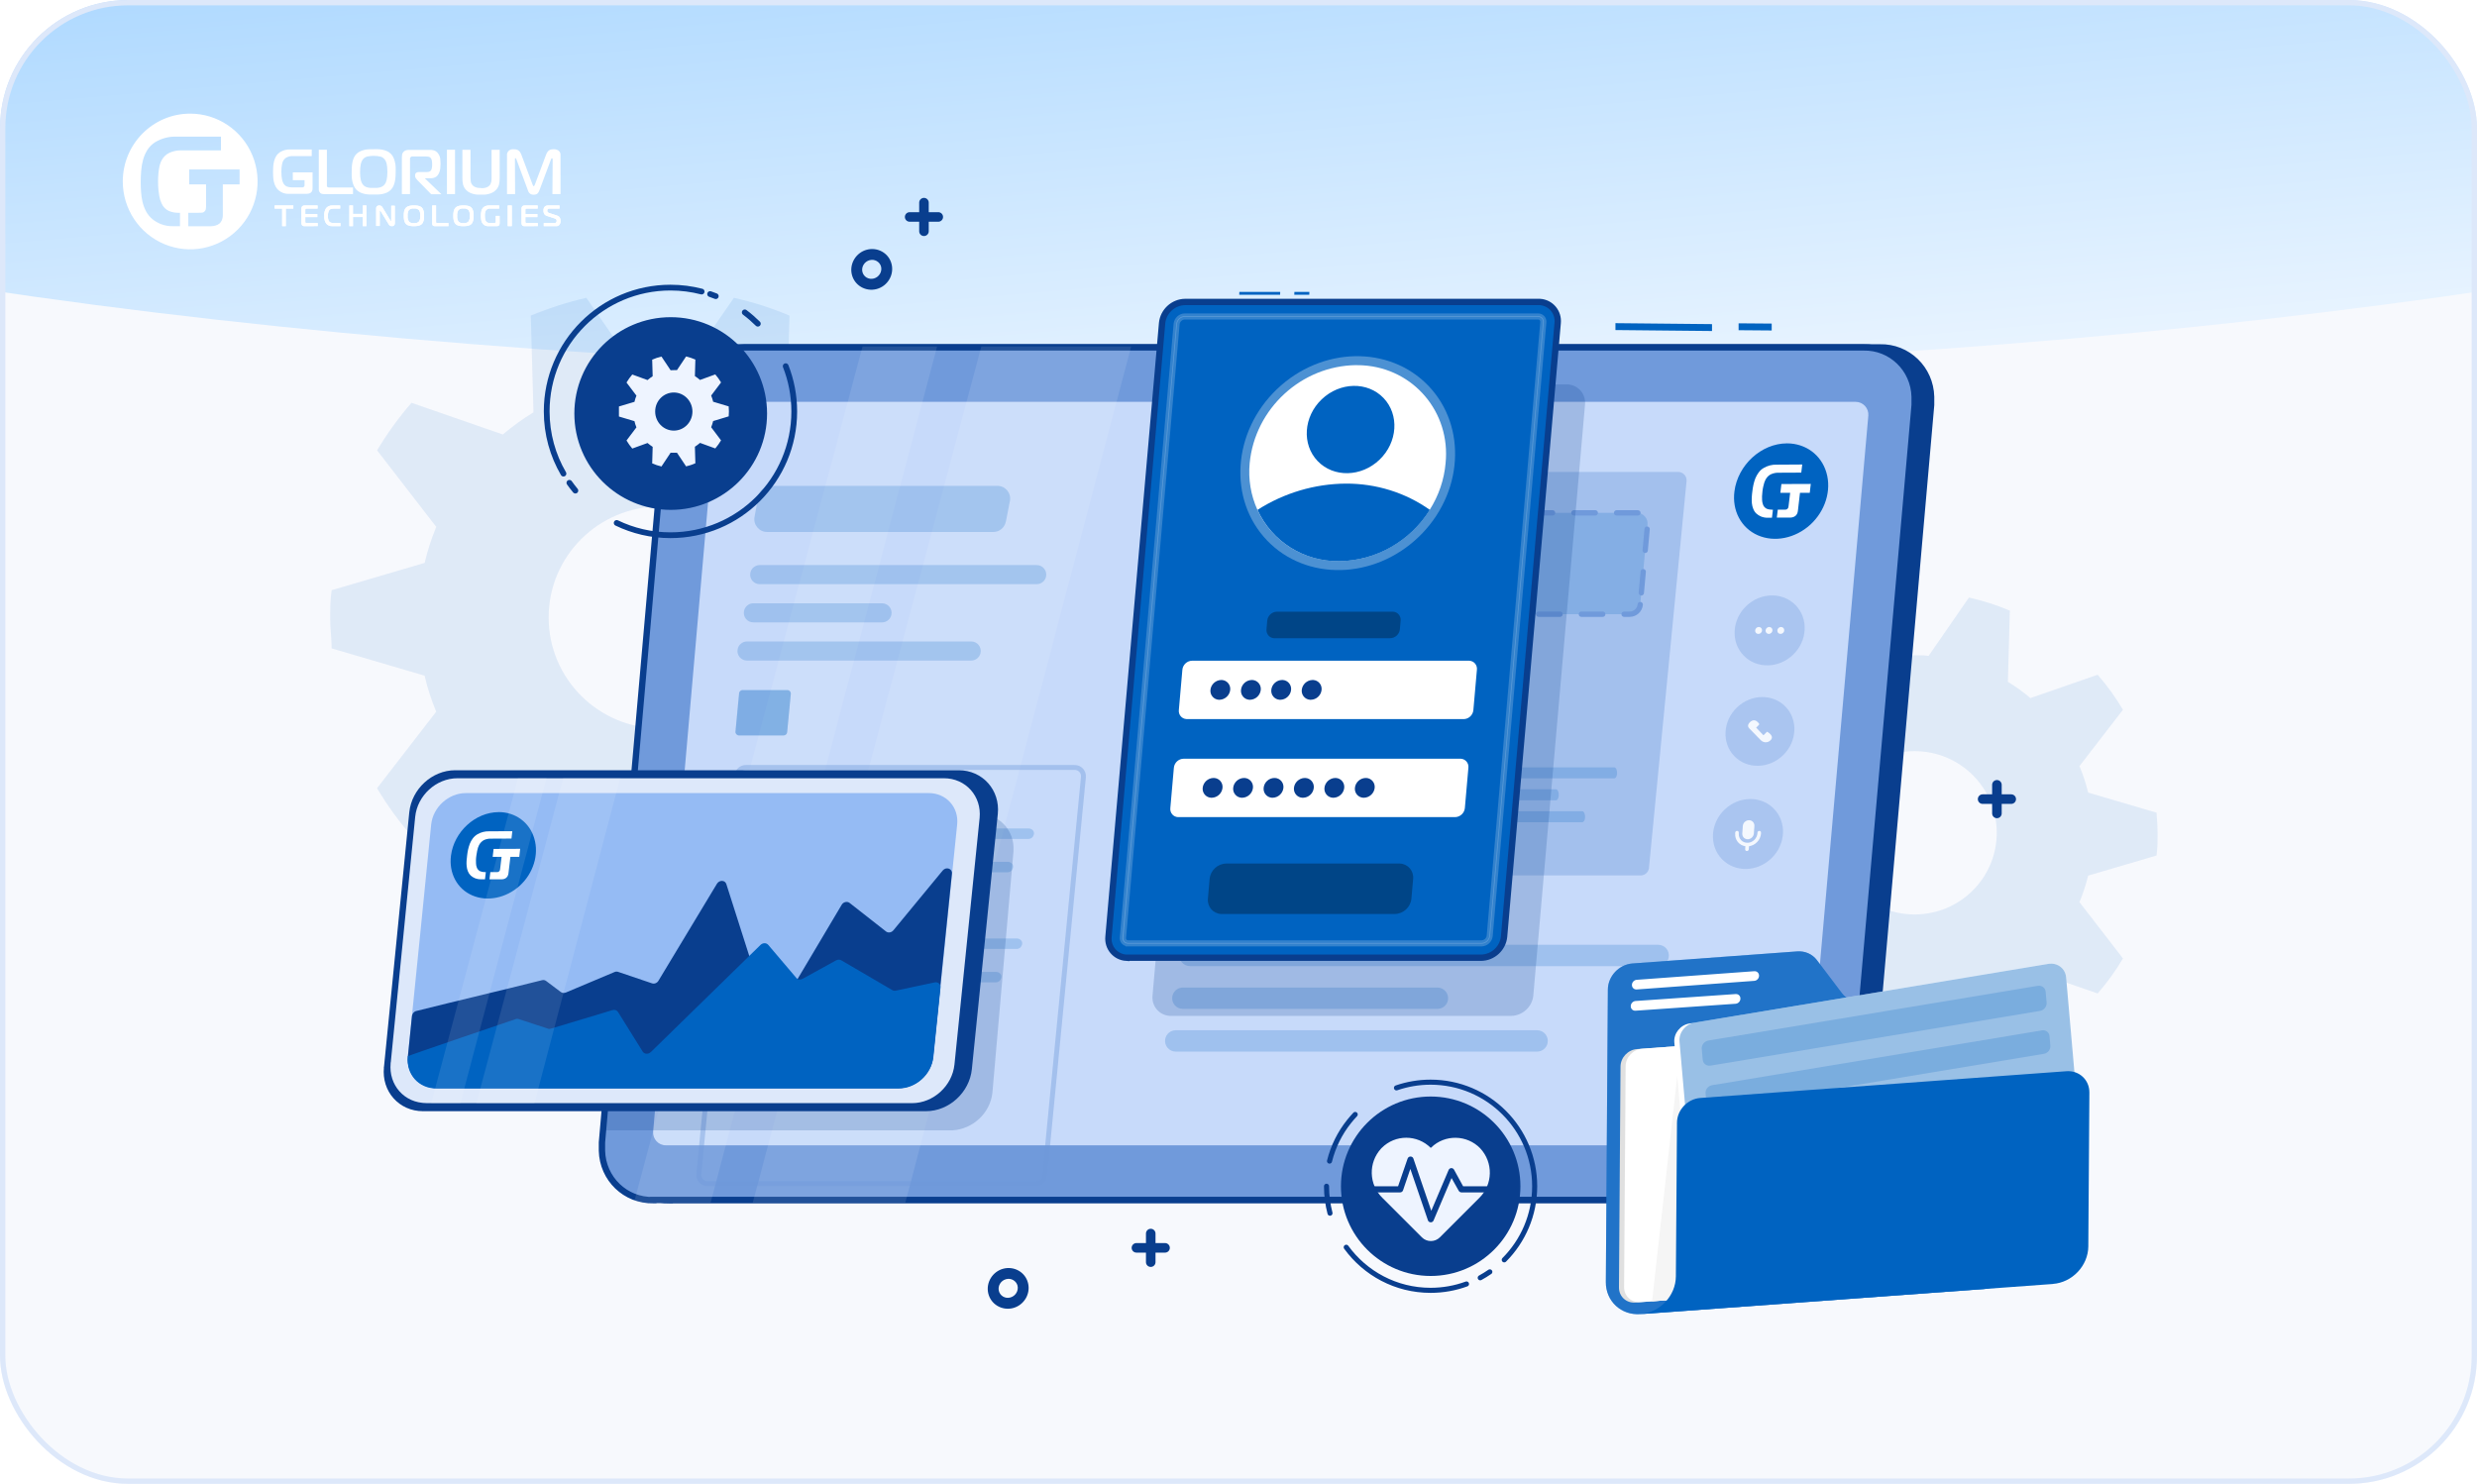<?xml version="1.0" encoding="UTF-8"?>
<svg xmlns="http://www.w3.org/2000/svg" width="464" height="278" viewBox="0 0 464 278" fill="none">
  <g clip-path="url(#clip0_4113_16746)">
    <rect width="464" height="278" fill="#F7F9FD"></rect>
    <g filter="url(#filter0_f_4113_16746)">
      <ellipse cx="232" cy="-15.5" rx="85.5" ry="406" transform="rotate(90 232 -15.5)" fill="url(#paint0_linear_4113_16746)"></ellipse>
    </g>
    <g clip-path="url(#clip1_4113_16746)">
      <path opacity="0.1" d="M358.66 122.765C359.54 122.765 360.4 122.765 361.28 122.875L368.83 111.955C371.45 112.545 374.02 113.355 376.49 114.405L376.12 127.735C377.61 128.645 379.02 129.665 380.35 130.785L392.94 126.415C394.72 128.455 396.3 130.645 397.68 132.975L389.53 143.525C390.2 145.125 390.74 146.795 391.16 148.495L403.96 152.255C404.08 153.595 404.16 154.925 404.16 156.255C404.16 157.585 404.16 158.935 403.96 160.285L391.16 164.045C390.74 165.745 390.2 167.395 389.53 169.015L397.68 179.565C396.3 181.895 394.72 184.085 392.94 186.125L380.35 181.755C379.02 182.885 377.59 183.895 376.12 184.805L376.49 198.115C374.01 199.165 371.45 199.995 368.83 200.585L361.28 189.665C360.4 189.665 359.54 189.775 358.66 189.775C357.78 189.775 356.91 189.775 356.03 189.665L348.48 200.585C345.86 199.985 343.29 199.165 340.82 198.115L341.19 184.805C339.7 183.895 338.29 182.865 336.96 181.755L324.37 186.125C322.6 184.085 321.01 181.885 319.63 179.565L327.78 169.015C327.11 167.415 326.57 165.745 326.18 164.045L313.36 160.285C313.36 158.955 313.16 157.615 313.16 156.255C313.16 154.895 313.16 153.585 313.36 152.255L326.18 148.495C326.58 146.795 327.11 145.145 327.78 143.525L319.63 132.975C321.01 130.665 322.61 128.455 324.37 126.415L336.96 130.785C338.29 129.655 339.7 128.645 341.19 127.735L340.82 114.405C343.3 113.375 345.86 112.555 348.48 111.955L356.03 122.875C356.91 122.815 357.77 122.765 358.66 122.765ZM343.28 156.025C343.28 164.475 350.16 171.325 358.66 171.325C367.16 171.325 374.04 164.475 374.04 156.025C374.04 147.575 367.16 140.725 358.66 140.725C350.16 140.725 343.28 147.575 343.28 156.025Z" fill="#0063C1"></path>
      <path opacity="0.1" d="M123.668 70.489C124.865 70.489 126.028 70.489 127.225 70.64L137.481 55.797C141.039 56.595 144.535 57.704 147.888 59.133L147.382 77.249C149.405 78.482 151.322 79.867 153.132 81.401L170.228 75.466C172.65 78.234 174.797 81.206 176.669 84.373L165.588 98.71C166.493 100.893 167.229 103.155 167.797 105.462L185.195 110.572C185.363 112.4 185.47 114.201 185.47 116.002C185.47 117.803 185.47 119.648 185.195 121.476L167.797 126.586C167.229 128.893 166.493 131.137 165.588 133.338L176.669 147.675C174.797 150.842 172.65 153.814 170.228 156.582L153.132 150.647C151.322 152.173 149.379 153.557 147.382 154.799L147.888 172.889C144.517 174.317 141.048 175.444 137.481 176.242L127.225 161.4C126.028 161.4 124.865 161.55 123.668 161.55C122.47 161.55 121.29 161.55 120.084 161.4L109.828 176.242C106.27 175.426 102.774 174.317 99.421 172.889L99.927 154.799C97.904 153.566 95.987 152.155 94.177 150.647L77.072 156.582C74.668 153.814 72.503 150.815 70.631 147.675L81.712 133.338C80.807 131.155 80.071 128.893 79.539 126.586L62.132 121.476C62.132 119.675 61.857 117.847 61.857 116.002C61.857 114.157 61.857 112.373 62.132 110.572L79.548 105.462C80.098 103.155 80.807 100.911 81.721 98.71L70.64 84.373C72.512 81.233 74.686 78.234 77.081 75.466L94.186 81.401C95.996 79.875 97.912 78.491 99.935 77.249L99.43 59.133C102.801 57.731 106.27 56.613 109.836 55.797L120.092 70.64C121.29 70.56 122.452 70.489 123.677 70.489H123.668ZM102.774 115.683C102.774 127.172 112.125 136.478 123.668 136.478C135.21 136.478 144.561 127.172 144.561 115.683C144.561 104.193 135.21 94.887 123.668 94.887C112.125 94.887 102.774 104.193 102.774 115.683Z" fill="#0063C1"></path>
      <path d="M337.92 214.575H122.12L134.28 75.285H350.2L337.91 214.575H337.92Z" fill="#0063C1"></path>
      <path d="M125.46 224.845H125.45C120.23 224.965 115.97 220.835 115.84 215.595V215.575V215.555V215.535V215.515V215.495V215.475V215.455V215.435V215.415V215.395V215.375V215.355V215.335V215.315V215.295V215.275V215.255V215.235V215.215V215.195V215.175V215.155V215.135V215.115V215.095V215.075V215.055V215.035V215.015V214.995V214.975V214.955V214.935V214.915V214.895V214.875V214.855V214.835V214.815V214.795V214.775V214.755V214.735V214.715V214.695V214.675V214.655V214.635V214.615V214.595V214.575V214.555V214.535V214.515V214.495V214.475V214.455V214.435V214.415V214.395V214.375V214.355V214.335V214.315V214.295V214.275V214.255V214.235V214.215V214.195V214.175V214.155V214.135V214.115V214.095V214.075V214.055V214.035L128 75.675C128.62 69.765 133.54 65.205 139.44 65.085H352.12H352.13C357.35 64.965 361.61 69.095 361.74 74.335V74.355V74.375V74.395V74.415V74.435V74.455V74.475V74.495V74.515V74.535V74.555V74.575V74.595V74.615V74.635V74.655V74.675V74.695V74.715V74.735V74.755V74.775V74.795V74.815V74.835V74.855V74.875V74.895V74.915V74.935V74.955V74.975V74.995V75.015V75.035V75.055V75.075V75.095V75.115V75.135V75.155V75.175V75.195V75.215V75.235V75.255V75.275V75.295V75.315V75.335V75.355V75.375V75.395V75.415V75.435V75.455V75.475V75.495V75.515V75.535V75.555V75.575V75.595V75.615V75.635V75.655V75.675V75.695V75.715V75.735V75.755V75.775V75.795V75.815V75.835V75.855V75.875L349.58 214.215C348.96 220.125 344.04 224.685 338.01 224.815H125.46V224.845Z" fill="#093E8E" stroke="#093E8E" stroke-width="1.19"></path>
      <path d="M122.38 224.845H122.37C117.15 224.965 112.89 220.835 112.76 215.595V215.575V215.555V215.535V215.515V215.495V215.475V215.455V215.435V215.415V215.395V215.375V215.355V215.335V215.315V215.295V215.275V215.255V215.235V215.215V215.195V215.175V215.155V215.135V215.115V215.095V215.075V215.055V215.035V215.015V214.995V214.975V214.955V214.935V214.915V214.895V214.875V214.855V214.835V214.815V214.795V214.775V214.755V214.735V214.715V214.695V214.675V214.655V214.635V214.615V214.595V214.575V214.555V214.535V214.515V214.495V214.475V214.455V214.435V214.415V214.395V214.375V214.355V214.335V214.315V214.295V214.275V214.255V214.235V214.215V214.195V214.175V214.155V214.135V214.115V214.095V214.075V214.055V214.035L124.92 75.675C125.54 69.765 130.46 65.205 136.36 65.085H349.04H349.05C354.27 64.965 358.53 69.095 358.66 74.335V74.355V74.375V74.395V74.415V74.435V74.455V74.475V74.495V74.515V74.535V74.555V74.575V74.595V74.615V74.635V74.655V74.675V74.695V74.715V74.735V74.755V74.775V74.795V74.815V74.835V74.855V74.875V74.895V74.915V74.935V74.955V74.975V74.995V75.015V75.035V75.055V75.075V75.095V75.115V75.135V75.155V75.175V75.195V75.215V75.235V75.255V75.275V75.295V75.315V75.335V75.355V75.375V75.395V75.415V75.435V75.455V75.475V75.495V75.515V75.535V75.555V75.575V75.595V75.615V75.635V75.655V75.675V75.695V75.715V75.735V75.755V75.775V75.795V75.815V75.835V75.855V75.875L346.5 214.215C345.88 220.125 340.96 224.685 334.93 224.815H122.38V224.845Z" fill="#709ADB" stroke="#093E8E" stroke-width="1.19"></path>
      <path d="M338.11 212.395C338 213.625 336.97 214.575 335.73 214.575H124.73C123.33 214.575 122.23 213.375 122.35 211.985L134.09 77.465C134.2 76.235 135.23 75.285 136.47 75.285H347.6C349 75.285 350.1 76.485 349.98 77.885L338.11 212.405V212.395Z" fill="#C7DAFA"></path>
      <path opacity="0.4" d="M308.9 162.584C308.82 163.394 308.14 164.014 307.33 164.014H222.95C222.02 164.014 221.29 163.214 221.38 162.284L228.33 89.844C228.41 89.034 229.09 88.414 229.9 88.414H314.36C315.29 88.414 316.02 89.214 315.93 90.144L308.89 162.584H308.9Z" fill="#709ADB"></path>
      <path opacity="0.1" d="M161.57 64.926L118.76 225.316H133.12L175.54 64.926H161.57Z" fill="white"></path>
      <path opacity="0.1" d="M183.82 64.926L141.01 225.316H169.59L211.89 64.926H183.82Z" fill="white"></path>
      <path opacity="0.2" d="M188.41 97.745C188.19 98.865 187.21 99.665 186.07 99.665H143.69C142.2 99.665 141.07 98.315 141.34 96.845L142.05 92.985C142.26 91.855 143.24 91.025 144.4 91.025H186.84C188.34 91.025 189.47 92.395 189.18 93.875L188.42 97.735L188.41 97.745Z" fill="#0063C1"></path>
      <path opacity="0.2" d="M195.95 108.015C195.78 108.845 195.05 109.445 194.2 109.445H142.31C141.2 109.445 140.36 108.455 140.55 107.365C140.69 106.505 141.44 105.865 142.31 105.865H194.2C195.33 105.865 196.18 106.905 195.95 108.015Z" fill="#0063C1"></path>
      <path opacity="0.2" d="M166.98 115.175C166.81 116.005 166.08 116.605 165.23 116.605H141.12C140.01 116.605 139.17 115.615 139.36 114.525C139.5 113.665 140.25 113.025 141.12 113.025H165.23C166.36 113.025 167.21 114.065 166.98 115.175Z" fill="#0063C1"></path>
      <path opacity="0.2" d="M183.68 122.326C183.51 123.156 182.78 123.756 181.93 123.756H139.93C138.82 123.756 137.98 122.766 138.17 121.676C138.31 120.816 139.06 120.176 139.93 120.176H181.93C183.06 120.176 183.91 121.216 183.68 122.326Z" fill="#0063C1"></path>
      <path opacity="0.2" d="M312.58 179.406C312.39 180.336 311.57 181.006 310.62 181.006H222.91C221.67 181.006 220.73 179.896 220.94 178.676C221.1 177.716 221.94 177.006 222.91 177.006H310.62C311.89 177.006 312.83 178.166 312.58 179.406Z" fill="#0063C1"></path>
      <path opacity="0.2" d="M271.23 187.416C271.04 188.346 270.22 189.016 269.27 189.016H221.57C220.33 189.016 219.39 187.906 219.6 186.686C219.76 185.726 220.6 185.016 221.57 185.016H269.27C270.54 185.016 271.48 186.176 271.23 187.416Z" fill="#0063C1"></path>
      <path opacity="0.2" d="M289.9 195.416C289.71 196.346 288.89 197.016 287.94 197.016H220.24C219 197.016 218.06 195.906 218.27 194.686C218.43 193.726 219.27 193.016 220.24 193.016H287.94C289.21 193.016 290.15 194.176 289.9 195.416Z" fill="#0063C1"></path>
      <path opacity="0.2" d="M302.91 145.006C302.86 145.486 302.64 145.826 302.39 145.826H279.23C278.9 145.826 278.66 145.256 278.71 144.626C278.75 144.126 278.97 143.766 279.23 143.766H302.39C302.72 143.766 302.97 144.366 302.91 144.996V145.006Z" fill="#0063C1"></path>
      <path opacity="0.2" d="M291.99 149.115C291.94 149.595 291.72 149.935 291.47 149.935H278.88C278.55 149.935 278.31 149.365 278.36 148.735C278.4 148.235 278.62 147.875 278.88 147.875H291.47C291.8 147.875 292.05 148.475 291.99 149.105V149.115Z" fill="#0063C1"></path>
      <path opacity="0.2" d="M296.92 153.226C296.87 153.706 296.65 154.046 296.4 154.046H278.52C278.19 154.046 277.95 153.476 278 152.846C278.04 152.346 278.26 151.986 278.52 151.986H296.4C296.73 151.986 296.98 152.586 296.92 153.216V153.226Z" fill="#0063C1"></path>
      <path d="M325.68 60.574V61.864L331.88 61.914V60.624L325.68 60.574Z" fill="#0063C1"></path>
      <path d="M302.61 60.545V61.835L320.7 62.015V60.725L302.61 60.545Z" fill="#0063C1"></path>
      <path opacity="0.4" d="M195.7 220.285C195.62 221.115 194.92 221.755 194.08 221.755H132.53C131.57 221.755 130.82 220.925 130.91 219.975L138.08 145.255C138.16 144.415 138.86 143.785 139.7 143.785H201.33C202.29 143.785 203.04 144.615 202.95 145.575L195.69 220.295L195.7 220.285Z" stroke="#709ADB" stroke-width="0.92" stroke-miterlimit="10"></path>
      <g opacity="0.2">
        <path d="M158.09 178.755H162.29L162.68 174.555H158.48L158.09 178.755ZM159.26 175.435H161.6L161.4 177.775H159.06L159.26 175.435Z" fill="#0063C1"></path>
        <path d="M157.5 185.104H161.7L162.09 180.904H157.89L157.5 185.104ZM158.77 181.884H161.11L160.91 184.224H158.57L158.77 181.884Z" fill="#0063C1"></path>
        <path d="M190.51 175.824H166.39C165.8 175.824 165.41 176.214 165.31 176.804V176.904C165.31 177.394 165.8 177.784 166.29 177.784H190.41C191 177.784 191.39 177.394 191.48 176.804V176.704C191.48 176.214 190.99 175.824 190.5 175.824H190.51Z" fill="#0063C1"></path>
        <path d="M186.61 182.084H165.81C165.32 182.084 164.83 182.474 164.73 183.064V183.164C164.73 183.654 165.22 184.044 165.71 184.044H186.51C187.1 184.044 187.49 183.654 187.59 183.064V182.964C187.59 182.474 187.1 182.084 186.61 182.084Z" fill="#0063C1"></path>
      </g>
      <g opacity="0.2">
        <path d="M160.29 158.145H164.49L164.88 153.945H160.68L160.29 158.145ZM161.46 154.825H163.8L163.6 157.165H161.26L161.46 154.825Z" fill="#0063C1"></path>
        <path d="M159.71 164.495H163.91L164.3 160.295H160.1L159.71 164.495ZM160.98 161.275H163.32L163.12 163.615H160.78L160.98 161.275Z" fill="#0063C1"></path>
        <path d="M192.72 155.215H168.6C168.01 155.215 167.62 155.605 167.52 156.195V156.295C167.52 156.785 168.01 157.175 168.5 157.175H192.62C193.21 157.175 193.6 156.785 193.69 156.195V156.095C193.69 155.605 193.2 155.215 192.71 155.215H192.72Z" fill="#0063C1"></path>
        <path d="M188.81 161.465H168.01C167.52 161.465 167.03 161.855 166.93 162.445V162.545C166.93 163.035 167.42 163.425 167.91 163.425H188.71C189.3 163.425 189.69 163.035 189.79 162.445V162.345C189.79 161.855 189.3 161.465 188.81 161.465Z" fill="#0063C1"></path>
      </g>
      <path d="M159.99 51.275C160.4 53.105 162.26 54.205 164.1 53.725C165.94 53.235 167.05 51.335 166.57 49.535C166.11 47.755 164.27 46.745 162.49 47.215C160.72 47.685 159.59 49.495 159.99 51.275ZM162.78 48.315C163.96 47.995 165.16 48.685 165.47 49.825C165.78 51.005 165.04 52.275 163.81 52.605C162.59 52.935 161.38 52.205 161.11 51.015C160.84 49.845 161.59 48.635 162.78 48.315Z" fill="#093E8E" stroke="#093E8E" stroke-width="0.89"></path>
      <path d="M173.08 37.965V43.325M175.76 40.645H170.4" stroke="#093E8E" stroke-width="1.79" stroke-linecap="round"></path>
      <path fill-rule="evenodd" clip-rule="evenodd" d="M334.72 83.064C338.23 83.055 341.16 85.204 342.13 88.544C343.11 91.885 341.92 95.725 339.11 98.305C336.29 100.864 332.41 101.654 329.28 100.284C326.16 98.924 324.43 95.665 324.9 92.055C325.53 87.115 329.93 83.085 334.73 83.064H334.72Z" fill="#0063C1"></path>
      <path fill-rule="evenodd" clip-rule="evenodd" d="M333.02 95.485C332.96 95.975 332.9 96.475 332.84 96.975C333.67 96.975 334.5 96.975 335.33 96.975C335.49 96.975 335.66 96.945 335.82 96.905C336 96.855 336.16 96.775 336.31 96.665C336.43 96.565 336.53 96.445 336.61 96.305C336.71 96.115 336.78 95.895 336.79 95.685C336.92 94.565 337.05 93.455 337.18 92.325C337.79 92.325 338.4 92.325 339.01 92.325C339.07 91.775 339.14 91.215 339.2 90.665C337.37 90.665 335.53 90.675 333.7 90.685C333.63 91.235 333.57 91.785 333.5 92.335C334.11 92.335 334.72 92.335 335.34 92.335C335.24 93.165 335.14 93.985 335.04 94.815C335.04 94.895 335.02 94.985 334.99 95.075C334.96 95.175 334.91 95.255 334.83 95.325C334.76 95.395 334.68 95.445 334.59 95.465C334.51 95.485 334.42 95.495 334.34 95.485C333.9 95.485 333.46 95.485 333.02 95.485ZM331.93 96.985C331.99 96.485 332.05 95.995 332.11 95.495C332.06 95.495 332.01 95.495 331.97 95.495C331.6 95.495 331.24 95.435 330.92 95.305C330.59 95.125 330.34 94.845 330.23 94.475C330.14 94.215 330.09 93.955 330.08 93.675C330.06 93.475 330.06 93.245 330.07 92.985C330.09 92.665 330.11 92.355 330.15 92.035C330.18 91.725 330.24 91.425 330.31 91.115C330.37 90.845 330.43 90.615 330.49 90.425C330.54 90.265 330.6 90.105 330.68 89.955C330.72 89.855 330.78 89.755 330.85 89.655C331.08 89.305 331.39 89.015 331.76 88.845C332.2 88.655 332.67 88.555 333.12 88.565C334.55 88.565 335.99 88.545 337.42 88.545C337.47 88.035 337.53 87.535 337.6 87.025C336 87.025 334.39 87.045 332.79 87.055C331.97 87.025 331.13 87.235 330.38 87.675C330.01 87.885 329.68 88.185 329.42 88.545C329.17 88.885 328.97 89.255 328.81 89.635C328.66 90.035 328.54 90.445 328.45 90.855C328.36 91.265 328.3 91.685 328.25 92.095C328.21 92.445 328.16 92.815 328.15 93.195C328.13 93.565 328.13 93.945 328.17 94.305C328.21 94.665 328.29 95.025 328.43 95.345C328.56 95.685 328.76 95.985 329.02 96.225C329.26 96.445 329.54 96.615 329.85 96.755C330.26 96.925 330.71 97.015 331.18 96.995C331.44 96.995 331.69 96.995 331.94 96.995L331.93 96.985Z" fill="white"></path>
      <path d="M374.07 147.035V152.395M376.75 149.715H371.39" stroke="#093E8E" stroke-width="1.79" stroke-linecap="round"></path>
      <path d="M185.55 242.185C185.96 244.015 187.82 245.115 189.66 244.635C191.5 244.145 192.61 242.245 192.13 240.445C191.67 238.665 189.83 237.655 188.05 238.125C186.28 238.595 185.15 240.405 185.55 242.185ZM188.34 239.225C189.52 238.905 190.72 239.595 191.03 240.735C191.34 241.915 190.6 243.185 189.37 243.515C188.15 243.845 186.94 243.115 186.67 241.925C186.4 240.755 187.15 239.545 188.34 239.225Z" fill="#093E8E" stroke="#093E8E" stroke-width="0.89"></path>
      <path d="M215.56 231.105V236.465M218.24 233.785H212.88" stroke="#093E8E" stroke-width="1.79" stroke-linecap="round"></path>
      <path d="M340.35 179.875L345.04 186.075C345.89 187.205 347.27 187.805 348.75 187.705L371.92 186.015C375.52 185.755 378.42 188.435 378.39 192.015L378.09 234.565C378.06 238.135 375.12 241.245 371.53 241.515L307.28 246.205C303.68 246.465 300.78 243.775 300.81 240.195L301.19 185.395C301.21 182.885 303.27 180.695 305.8 180.505L336.65 178.245C338.12 178.135 339.5 178.745 340.35 179.875Z" fill="#0063C1"></path>
      <g opacity="0.3">
        <path d="M340.35 179.875L345.04 186.075C345.89 187.205 347.27 187.805 348.75 187.705L371.92 186.015C375.52 185.755 378.42 188.435 378.39 192.015L378.09 234.565C378.06 238.135 375.12 241.245 371.53 241.515L307.28 246.205C303.68 246.465 300.78 243.775 300.81 240.195L301.19 185.395C301.21 182.885 303.27 180.695 305.8 180.505L336.65 178.245C338.12 178.135 339.5 178.745 340.35 179.875Z" fill="#709ADB"></path>
      </g>
      <path d="M306.61 183.566L328.61 181.956C329.11 181.916 329.51 182.296 329.51 182.786V182.806C329.51 183.306 329.1 183.736 328.6 183.766L306.6 185.376C306.1 185.416 305.7 185.036 305.7 184.546V184.526C305.7 184.026 306.11 183.596 306.61 183.566Z" fill="white"></path>
      <path d="M306.39 187.536L325.13 186.236C325.63 186.206 326.03 186.576 326.02 187.076V187.096C326.02 187.596 325.61 188.026 325.11 188.056L306.37 189.356C305.87 189.386 305.47 189.016 305.48 188.516V188.496C305.48 187.996 305.89 187.566 306.39 187.536Z" fill="white"></path>
      <path d="M373.82 239.096L306.32 244.036C304.62 244.156 303.26 242.886 303.27 241.206L303.56 199.826C303.57 198.136 304.96 196.666 306.66 196.546L374.16 191.606C375.86 191.486 377.22 192.746 377.21 194.436L376.92 235.806C376.9 237.496 375.52 238.966 373.82 239.086V239.096Z" fill="#E0E0E0"></path>
      <path d="M307.62 196.476L374.16 191.606C375.86 191.486 377.23 192.746 377.21 194.436L376.92 235.806C376.91 237.496 375.52 238.966 373.82 239.086L307.28 243.956C305.58 244.076 304.21 242.816 304.23 241.126L304.52 199.756C304.53 198.066 305.92 196.596 307.62 196.476Z" fill="white"></path>
      <path d="M309.47 243.805L323.4 242.785L314.19 201.555L309.47 243.805Z" fill="#F5F5F5"></path>
      <path d="M387.81 227.546L320.56 238.716C318.86 238.986 317.38 237.856 317.23 236.186L313.64 195.286C313.5 193.616 314.76 192.036 316.45 191.756L383.7 180.586C385.4 180.306 386.89 181.436 387.03 183.116L390.62 224.026C390.75 225.696 389.5 227.276 387.81 227.556V227.546Z" fill="white"></path>
      <path opacity="0.4" d="M317.41 191.596L383.7 180.586C385.39 180.306 386.88 181.426 387.03 183.096L390.62 224.006C390.77 225.676 389.51 227.256 387.82 227.536L321.53 238.546C319.84 238.826 318.35 237.706 318.2 236.036L314.61 195.126C314.46 193.456 315.72 191.876 317.41 191.596Z" fill="#0063C1"></path>
      <path opacity="0.2" d="M382.15 189.396L320.43 199.646C319.68 199.766 319.03 199.276 318.96 198.536L318.78 196.506C318.72 195.766 319.27 195.076 320.01 194.946L381.73 184.696C382.48 184.576 383.13 185.066 383.2 185.806L383.38 187.836C383.44 188.576 382.89 189.266 382.14 189.396H382.15Z" fill="#0063C1"></path>
      <path opacity="0.2" d="M382.51 193.045L320.7 203.315C319.98 203.435 319.44 204.105 319.49 204.815L319.64 206.625C319.7 207.335 320.33 207.825 321.06 207.705L382.87 197.435C383.59 197.315 384.13 196.645 384.08 195.935L383.92 194.125C383.86 193.405 383.23 192.925 382.5 193.035L382.51 193.045Z" fill="#0063C1"></path>
      <path d="M384.55 240.555L313.88 245.725L307.28 246.195C310.93 245.925 313.9 242.775 313.93 239.145L314.14 210.355C314.14 207.965 316.1 205.885 318.5 205.705C318.5 205.705 318.52 205.705 318.53 205.705L387.06 200.695C389.46 200.505 391.4 202.295 391.39 204.675C391.39 204.685 391.39 204.695 391.39 204.705L391.19 233.515C391.16 237.135 388.18 240.285 384.54 240.545L384.55 240.555Z" fill="#0063C1"></path>
      <path d="M125.64 94.985C135.31 94.985 143.15 87.145 143.15 77.475C143.15 67.805 135.31 59.965 125.64 59.965C115.97 59.965 108.13 67.805 108.13 77.475C108.13 87.145 115.97 94.985 125.64 94.985Z" fill="#093E8E" stroke="#093E8E" stroke-width="1.08"></path>
      <path d="M136.5 78.015C136.56 77.385 136.56 76.765 136.5 76.135L133.59 75.265C133.5 74.865 133.37 74.485 133.22 74.105L135.07 71.645C134.75 71.115 134.39 70.615 133.99 70.145L131.13 71.185C130.82 70.925 130.51 70.675 130.17 70.465L130.26 67.365C129.7 67.115 129.11 66.925 128.52 66.785L126.81 69.345H126.22C126.02 69.345 125.82 69.355 125.62 69.365L123.91 66.805C123.31 66.935 122.73 67.135 122.17 67.385L122.26 70.485C121.92 70.705 121.6 70.945 121.3 71.205L118.44 70.165C118.04 70.635 117.68 71.135 117.36 71.665L119.22 74.125C119.06 74.495 118.94 74.895 118.85 75.285L115.94 76.155V78.035L118.85 78.905C118.94 79.305 119.06 79.695 119.22 80.065L117.36 82.525C117.68 83.065 118.04 83.565 118.44 84.035L121.3 82.995C121.61 83.255 121.92 83.505 122.26 83.715L122.17 86.815C122.73 87.065 123.32 87.255 123.91 87.395L125.62 84.815H126.81L128.52 87.375C129.12 87.245 129.7 87.045 130.26 86.795L130.17 83.695C130.51 83.475 130.83 83.235 131.13 82.975L133.99 84.015C134.39 83.545 134.75 83.035 135.07 82.505L133.22 80.045C133.37 79.675 133.49 79.275 133.59 78.885L136.5 78.005V78.015ZM126.22 80.675C124.29 80.675 122.73 79.075 122.73 77.105V77.085C122.73 75.115 124.3 73.535 126.22 73.535C128.14 73.535 129.71 75.135 129.71 77.105C129.71 79.075 128.15 80.675 126.22 80.675Z" fill="#EEF4FF"></path>
      <path d="M147.18 68.605C148.21 71.235 148.78 74.095 148.78 77.085C148.78 89.895 138.4 100.275 125.59 100.275C121.98 100.275 118.56 99.445 115.52 97.975M141.96 60.645C141.19 59.885 140.38 59.175 139.51 58.525M134.08 55.485C133.73 55.345 133.38 55.215 133.02 55.095M131.43 54.625C129.57 54.145 127.61 53.885 125.6 53.885C112.79 53.885 102.41 64.265 102.41 77.075C102.41 81.325 103.55 85.315 105.55 88.735M106.66 90.455C107.01 90.955 107.39 91.445 107.78 91.915" stroke="#093E8E" stroke-width="1.08" stroke-linecap="round" stroke-linejoin="round"></path>
      <path opacity="0.2" d="M183.37 152.515H125.27C121.25 152.625 118.01 155.635 117.56 159.665L113.61 204.815V205.625C113.72 209.045 112.97 211.775 112.97 211.775H178.43C182.24 211.535 185.47 208.565 185.9 204.745L189.85 159.475V158.665C189.74 155.245 186.88 152.395 183.37 152.515Z" fill="#093E8E"></path>
      <path opacity="0.19" d="M307.26 113.254C307.17 114.284 306.3 115.074 305.27 115.074H275.55C274.38 115.074 273.46 114.074 273.56 112.904L274.84 97.914C274.93 96.884 275.8 96.084 276.83 96.084H306.63C307.81 96.084 308.73 97.094 308.62 98.264L307.25 113.254H307.26Z" fill="#0063C1"></path>
      <path d="M305.27 115.574H304.23C303.95 115.574 303.73 115.354 303.73 115.074C303.73 114.794 303.95 114.574 304.23 114.574H305.27C306.05 114.574 306.69 113.984 306.76 113.214C306.79 112.934 307.02 112.744 307.3 112.764C307.57 112.794 307.78 113.034 307.75 113.304C307.63 114.604 306.56 115.574 305.26 115.574H305.27ZM300.23 115.574H296.23C295.95 115.574 295.73 115.354 295.73 115.074C295.73 114.794 295.95 114.574 296.23 114.574H300.23C300.51 114.574 300.73 114.794 300.73 115.074C300.73 115.354 300.51 115.574 300.23 115.574ZM292.23 115.574H288.23C287.95 115.574 287.73 115.354 287.73 115.074C287.73 114.794 287.95 114.574 288.23 114.574H292.23C292.51 114.574 292.73 114.794 292.73 115.074C292.73 115.354 292.51 115.574 292.23 115.574ZM284.23 115.574H280.23C279.95 115.574 279.73 115.354 279.73 115.074C279.73 114.794 279.95 114.574 280.23 114.574H284.23C284.51 114.574 284.73 114.794 284.73 115.074C284.73 115.354 284.51 115.574 284.23 115.574ZM276.23 115.574H275.55C274.17 115.574 273.05 114.454 273.05 113.074C273.05 113.004 273.05 112.934 273.05 112.854L274.05 112.944C274.05 112.944 274.05 113.024 274.05 113.074C274.05 113.904 274.72 114.574 275.55 114.574H276.23C276.51 114.574 276.73 114.794 276.73 115.074C276.73 115.354 276.51 115.574 276.23 115.574ZM307.46 111.574C307.46 111.574 307.43 111.574 307.41 111.574C307.14 111.544 306.93 111.304 306.96 111.034L307.32 107.054C307.35 106.784 307.59 106.584 307.86 106.604C308.13 106.634 308.34 106.874 308.31 107.144L307.95 111.124C307.93 111.384 307.71 111.574 307.45 111.574H307.46ZM273.9 109.404C273.9 109.404 273.87 109.404 273.86 109.404C273.58 109.384 273.38 109.134 273.4 108.864L273.74 104.874C273.76 104.594 274 104.404 274.28 104.414C274.56 104.434 274.76 104.684 274.74 104.954L274.4 108.944C274.38 109.204 274.16 109.404 273.9 109.404ZM308.19 103.604C308.19 103.604 308.16 103.604 308.14 103.604C307.87 103.574 307.66 103.334 307.69 103.064L308.05 99.084C308.08 98.814 308.31 98.614 308.59 98.634C308.86 98.664 309.07 98.904 309.04 99.174L308.68 103.154C308.66 103.414 308.44 103.604 308.18 103.604H308.19ZM274.59 101.434C274.59 101.434 274.56 101.434 274.55 101.434C274.27 101.414 274.07 101.164 274.09 100.894L274.35 97.864C274.38 97.464 274.52 97.074 274.73 96.734C274.88 96.504 275.19 96.434 275.42 96.584C275.65 96.734 275.72 97.044 275.57 97.274C275.44 97.484 275.36 97.704 275.34 97.954L275.08 100.984C275.06 101.244 274.84 101.444 274.58 101.444L274.59 101.434ZM306.83 96.584C306.83 96.584 306.8 96.584 306.78 96.584C306.73 96.584 306.69 96.584 306.64 96.584H302.83C302.55 96.584 302.33 96.364 302.33 96.084C302.33 95.804 302.55 95.584 302.83 95.584H306.64C306.72 95.584 306.8 95.584 306.87 95.594C307.14 95.624 307.35 95.864 307.32 96.134C307.3 96.394 307.08 96.584 306.82 96.584H306.83ZM298.83 96.584H294.83C294.55 96.584 294.33 96.364 294.33 96.084C294.33 95.804 294.55 95.584 294.83 95.584H298.83C299.11 95.584 299.33 95.804 299.33 96.084C299.33 96.364 299.11 96.584 298.83 96.584ZM290.83 96.584H286.83C286.55 96.584 286.33 96.364 286.33 96.084C286.33 95.804 286.55 95.584 286.83 95.584H290.83C291.11 95.584 291.33 95.804 291.33 96.084C291.33 96.364 291.11 96.584 290.83 96.584ZM282.83 96.584H278.83C278.55 96.584 278.33 96.364 278.33 96.084C278.33 95.804 278.55 95.584 278.83 95.584H282.83C283.11 95.584 283.33 95.804 283.33 96.084C283.33 96.364 283.11 96.584 282.83 96.584Z" fill="#709ADB"></path>
      <g opacity="0.8">
        <path opacity="0.4" d="M335.897 122.656C338.59 120.054 338.803 115.907 336.374 113.393C333.945 110.879 329.792 110.95 327.1 113.552C324.407 116.154 324.194 120.302 326.623 122.816C329.053 125.329 333.205 125.258 335.897 122.656Z" fill="#709ADB"></path>
        <path d="M329.38 118.765C329.02 118.765 328.75 118.475 328.78 118.115C328.8 117.755 329.11 117.465 329.47 117.465C329.83 117.465 330.1 117.755 330.07 118.115C330.05 118.475 329.74 118.765 329.39 118.765H329.38Z" fill="white"></path>
        <path d="M331.39 118.765C331.03 118.795 330.74 118.525 330.73 118.165C330.73 117.805 331.01 117.495 331.37 117.465C331.4 117.465 331.44 117.465 331.47 117.465C331.82 117.495 332.07 117.805 332.02 118.165C331.97 118.485 331.7 118.735 331.38 118.765H331.39Z" fill="white"></path>
        <path d="M333.54 118.765C333.18 118.765 332.91 118.475 332.94 118.115C332.96 117.755 333.27 117.465 333.63 117.465C333.99 117.465 334.26 117.755 334.23 118.115C334.21 118.475 333.9 118.765 333.54 118.765Z" fill="white"></path>
        <path opacity="0.4" d="M334 141.506C336.649 138.946 336.861 134.868 334.474 132.398C332.087 129.928 328.004 130 325.355 132.56C322.706 135.12 322.494 139.198 324.881 141.668C327.268 144.138 331.351 144.066 334 141.506Z" fill="#709ADB"></path>
        <path d="M329.24 135.266C328.65 134.706 328.08 134.966 327.67 135.446C327.63 135.496 327.59 135.546 327.56 135.606C327.38 135.886 327.43 136.236 327.66 136.446C328.21 137.026 329.37 138.196 329.86 138.696C330.13 138.976 330.53 139.106 330.94 139.056C331.26 139.016 331.56 138.836 331.76 138.576C332.39 137.786 331.01 137.086 331.01 137.086L330.33 137.756L328.97 136.316C328.97 136.316 329.59 135.756 329.56 135.656C329.53 135.556 329.25 135.276 329.25 135.276L329.24 135.266Z" fill="white"></path>
        <path opacity="0.4" d="M331.834 160.8C334.527 158.198 334.74 154.051 332.311 151.537C329.882 149.023 325.73 149.095 323.037 151.697C320.344 154.299 320.131 158.446 322.56 160.96C324.99 163.474 329.142 163.403 331.834 160.8Z" fill="#709ADB"></path>
        <path d="M327.38 157.236C327.98 157.236 328.5 156.746 328.54 156.146L328.64 154.756C328.68 154.156 328.23 153.666 327.63 153.666C327.03 153.666 326.51 154.156 326.47 154.756L326.37 156.146C326.33 156.746 326.78 157.236 327.38 157.236Z" fill="white"></path>
        <path d="M329.57 155.666C329.38 155.666 329.22 155.816 329.21 156.006V156.106C329.14 157.056 328.35 157.856 327.4 157.896C326.4 157.936 325.64 157.136 325.71 156.146V156.006C325.73 155.816 325.59 155.666 325.4 155.666C325.21 155.666 325.05 155.816 325.04 156.006V156.146C324.95 157.366 325.79 158.376 326.95 158.546L326.91 159.106C326.9 159.296 327.04 159.446 327.23 159.446C327.42 159.446 327.58 159.296 327.59 159.106L327.63 158.546C328.82 158.376 329.8 157.366 329.88 156.146V156.006C329.9 155.816 329.76 155.666 329.57 155.666Z" fill="white"></path>
      </g>
      <path opacity="0.2" d="M147.45 137.185C147.42 137.525 147.13 137.785 146.79 137.785H138.43C138.04 137.785 137.73 137.445 137.77 137.065L138.45 129.885C138.48 129.545 138.77 129.285 139.11 129.285H147.48C147.87 129.285 148.18 129.625 148.14 130.005L147.45 137.185Z" fill="#0063C1"></path>
      <path opacity="0.2" d="M147.45 137.185C147.42 137.525 147.13 137.785 146.79 137.785H138.43C138.04 137.785 137.73 137.445 137.77 137.065L138.45 129.885C138.48 129.545 138.77 129.285 139.11 129.285H147.48C147.87 129.285 148.18 129.625 148.14 130.005L147.45 137.185Z" fill="#0063C1"></path>
      <path d="M268 239.054C277.28 239.054 284.81 231.524 284.81 222.244C284.81 212.964 277.28 205.434 268 205.434C258.72 205.434 251.19 212.964 251.19 222.244C251.19 231.524 258.72 239.054 268 239.054Z" fill="#093E8E"></path>
      <path d="M248.49 222.244C248.49 223.994 248.72 225.684 249.14 227.294M261.59 203.814C263.59 203.124 265.74 202.744 267.98 202.744C278.75 202.744 287.48 211.484 287.48 222.244C287.48 227.624 285.3 232.504 281.78 236.034M253.86 208.794C253.46 209.224 253.06 209.674 252.69 210.144C250.99 212.284 249.73 214.794 249.05 217.534M252.18 233.674C255.73 238.564 261.48 241.744 267.98 241.744C270.35 241.744 272.61 241.324 274.71 240.554M279.08 238.284C278.5 238.684 277.9 239.054 277.28 239.394" stroke="#093E8E" stroke-width="0.95" stroke-linecap="round" stroke-linejoin="round"></path>
      <path d="M277.3 215.155C274.81 212.575 270.68 212.485 268.1 214.985C268.06 215.005 268.04 215.045 268.02 215.065C265.48 212.525 261.37 212.515 258.83 215.065C258.79 215.105 258.77 215.125 258.73 215.165C256.29 217.805 256.38 221.915 258.97 224.435L266.35 231.815C267.28 232.745 268.79 232.745 269.72 231.815L277.1 224.435C279.66 221.915 279.75 217.805 277.3 215.165V215.155Z" fill="#EEF4FF"></path>
      <path d="M267.99 228.995C267.75 228.995 267.55 228.845 267.48 228.615L264.19 218.995L262.82 223.015C262.74 223.245 262.52 223.395 262.28 223.395H256.78C256.47 223.395 256.21 223.145 256.21 222.825C256.21 222.505 256.46 222.255 256.78 222.255H261.89L263.68 217.055C263.79 216.755 264.11 216.605 264.41 216.705C264.58 216.765 264.71 216.895 264.76 217.055L268.11 226.845L271.36 219.195C271.44 218.995 271.63 218.865 271.85 218.845C272.06 218.835 272.27 218.945 272.37 219.135L274.08 222.255H279.26C279.57 222.255 279.83 222.505 279.83 222.825C279.83 223.145 279.58 223.395 279.26 223.395H273.76C273.56 223.395 273.37 223.285 273.26 223.105L271.91 220.705L268.54 228.655C268.46 228.865 268.24 229.005 268.02 229.005H268L267.99 228.995Z" fill="#093E8E"></path>
      <path d="M179.6 145.854H85.27C81.73 145.854 78.57 148.754 78.21 152.334C76.63 168.274 75.05 184.214 73.46 200.154C73.1 203.724 75.67 206.634 79.23 206.634H173.44C176.98 206.634 180.14 203.734 180.5 200.154C182.12 184.214 183.75 168.274 185.37 152.334C185.74 148.764 183.14 145.854 179.59 145.854H179.6Z" fill="#093E8E"></path>
      <path d="M74.47 191.835C74.52 191.335 74.89 190.905 75.39 190.785C83.86 188.655 92.35 186.505 100.79 184.375C101.1 184.285 101.42 184.355 101.66 184.535C102.66 185.295 103.64 186.055 104.64 186.795C104.91 187.015 105.29 187.055 105.67 186.905C108.97 185.495 112.29 184.105 115.58 182.685C115.83 182.575 116.1 182.565 116.34 182.655C118.64 183.445 120.94 184.225 123.22 185.005C123.72 185.175 124.28 184.935 124.56 184.465C128.52 177.815 132.5 171.165 136.47 164.505C136.96 163.685 138.13 163.725 138.4 164.585C141.19 173.445 144 182.325 146.79 191.185C147.05 192.045 148.24 192.085 148.73 191.235C153.1 183.775 157.49 176.325 161.88 168.865C162.23 168.255 163.02 168.075 163.49 168.465C165.97 170.425 168.45 172.395 170.92 174.345C171.36 174.705 172.06 174.595 172.44 174.105C175.8 170.015 179.14 165.915 182.47 161.815C183.16 160.975 184.45 161.405 184.35 162.455C183.07 175.005 181.79 187.565 180.52 200.125C180.16 203.695 176.99 206.595 173.46 206.595H79.42C75.87 206.595 73.3 203.695 73.65 200.125C73.93 197.355 74.19 194.595 74.47 191.825V191.835Z" fill="#093E8E"></path>
      <path d="M73.47 200.003C73.49 199.903 92.61 193.323 95.4 192.373C95.63 192.283 95.84 192.283 96.07 192.373C98.04 193.033 99.99 193.683 101.97 194.323C102.17 194.403 102.38 194.403 102.61 194.323C106.79 193.043 110.95 191.783 115.14 190.513C115.58 190.373 116.05 190.533 116.29 190.913C117.97 193.623 119.64 196.323 121.32 199.033C121.67 199.583 122.45 199.633 122.98 199.133C130.44 191.783 137.88 184.423 145.33 177.073C145.8 176.613 146.51 176.603 146.9 177.073C148.79 179.343 150.71 181.623 152.63 183.883C152.93 184.253 153.46 184.323 153.92 184.063C156.18 182.793 158.45 181.533 160.72 180.263C161.07 180.063 161.48 180.063 161.79 180.263C165.26 182.303 168.71 184.343 172.15 186.383C172.37 186.513 172.62 186.543 172.88 186.493C175.51 185.933 178.15 185.363 180.79 184.803C181.48 184.653 182.06 185.173 181.98 185.863C181.5 190.623 181 195.393 180.52 200.173C180.15 203.743 176.99 206.653 173.46 206.653H79.23C75.68 206.653 73.11 203.753 73.46 200.173V200.013L73.47 200.003Z" fill="#093E8E"></path>
      <path d="M73.46 200.154C75.05 184.214 76.63 168.274 78.21 152.334C78.58 148.764 81.74 145.854 85.27 145.854H179.59C183.13 145.854 185.73 148.754 185.37 152.334C183.75 168.274 182.12 184.214 180.5 200.154C180.14 203.734 176.98 206.634 173.44 206.634H79.23C75.67 206.634 73.1 203.724 73.46 200.154ZM73.46 200.154V200.014C73.48 199.914 92.6 193.334 95.39 192.384C95.62 192.294 95.83 192.294 96.06 192.384C98.03 193.044 99.98 193.694 101.96 194.334C102.15 194.414 102.37 194.414 102.6 194.334C106.78 193.054 110.94 191.784 115.13 190.524C115.57 190.384 116.04 190.544 116.28 190.924C117.96 193.634 119.63 196.334 121.3 199.044C121.65 199.594 122.43 199.644 122.96 199.144C130.42 191.794 137.86 184.434 145.31 177.084C145.78 176.624 146.49 176.614 146.88 177.084C148.78 179.354 150.69 181.634 152.61 183.894C152.91 184.264 153.44 184.334 153.9 184.074C156.16 182.804 158.43 181.544 160.7 180.274C161.05 180.084 161.46 180.084 161.77 180.274C165.24 182.314 168.69 184.354 172.13 186.394C172.35 186.524 172.6 186.554 172.85 186.504C175.48 185.944 178.12 185.374 180.76 184.814C181.45 184.664 182.03 185.184 181.95 185.874C181.47 190.644 180.98 195.404 180.49 200.184M74.45 191.864C74.5 191.364 74.87 190.934 75.37 190.814C83.84 188.684 92.33 186.534 100.78 184.404C101.09 184.314 101.41 184.384 101.65 184.564C102.65 185.324 103.63 186.084 104.63 186.824C104.9 187.044 105.28 187.084 105.66 186.934C108.96 185.524 112.28 184.124 115.57 182.714C115.82 182.604 116.09 182.594 116.33 182.684C118.63 183.474 120.93 184.254 123.21 185.034C123.71 185.204 124.27 184.974 124.55 184.494C128.51 177.844 132.49 171.194 136.46 164.534C136.95 163.714 138.12 163.754 138.39 164.614C141.18 173.474 143.99 182.354 146.78 191.214C147.04 192.064 148.23 192.114 148.72 191.264C153.09 183.804 157.48 176.354 161.87 168.894C162.22 168.284 163.01 168.104 163.48 168.494C165.96 170.454 168.44 172.424 170.91 174.374C171.35 174.734 172.05 174.624 172.43 174.134C175.79 170.044 179.13 165.944 182.46 161.844C183.15 161.004 184.44 161.434 184.34 162.484C183.06 175.034 181.79 187.594 180.51 200.154C180.15 203.724 176.98 206.634 173.45 206.634H79.42C75.87 206.634 73.3 203.734 73.65 200.154C73.93 197.384 74.19 194.624 74.47 191.864H74.48H74.45Z" stroke="#093E8E" stroke-width="3.1"></path>
      <path d="M176.84 146.904H85.68C82.26 146.904 79.2 149.714 78.86 153.154C77.33 168.544 75.81 183.934 74.27 199.324C73.93 202.764 76.4 205.574 79.85 205.574H170.9C174.32 205.574 177.38 202.764 177.72 199.324C179.29 183.934 180.86 168.544 182.43 153.154C182.78 149.714 180.28 146.904 176.84 146.904Z" fill="#DDE8FA"></path>
      <path d="M75.24 191.295C75.29 190.815 75.65 190.395 76.13 190.285C84.32 188.225 92.51 186.155 100.68 184.105C100.98 184.015 101.29 184.085 101.51 184.255C102.47 184.985 103.42 185.715 104.39 186.445C104.65 186.655 105.02 186.695 105.39 186.555C108.58 185.205 111.78 183.845 114.97 182.485C115.21 182.375 115.48 182.365 115.71 182.455C117.93 183.215 120.16 183.965 122.36 184.725C122.85 184.885 123.38 184.665 123.66 184.205C127.49 177.785 131.33 171.375 135.17 164.945C135.65 164.155 136.77 164.195 137.03 165.025C139.74 173.585 142.45 182.145 145.14 190.705C145.39 191.525 146.55 191.575 147.01 190.755C151.24 183.555 155.48 176.355 159.72 169.165C160.04 168.585 160.81 168.405 161.28 168.775C163.67 170.665 166.07 172.565 168.46 174.445C168.89 174.795 169.55 174.685 169.92 174.215C173.16 170.265 176.4 166.305 179.61 162.345C180.28 161.535 181.53 161.945 181.43 162.965C180.2 175.085 178.96 187.215 177.73 199.345C177.39 202.785 174.32 205.595 170.91 205.595H80.02C76.59 205.595 74.11 202.785 74.44 199.345C74.71 196.665 74.97 193.995 75.23 191.335V191.315L75.24 191.295Z" fill="#DDE8FA"></path>
      <path d="M74.28 199.185C74.3 199.085 92.77 192.735 95.47 191.825C95.69 191.735 95.9 191.735 96.12 191.825C98.01 192.465 99.91 193.085 101.82 193.705C102 193.785 102.22 193.785 102.44 193.705C106.48 192.475 110.51 191.245 114.55 190.025C114.98 189.895 115.43 190.045 115.65 190.415C117.27 193.025 118.88 195.645 120.5 198.255C120.82 198.785 121.59 198.825 122.1 198.355C129.3 191.265 136.5 184.155 143.69 177.065C144.15 176.635 144.84 176.625 145.21 177.065C147.04 179.265 148.89 181.455 150.74 183.635C151.03 183.995 151.54 184.055 151.99 183.805C154.18 182.585 156.36 181.355 158.56 180.135C158.9 179.955 159.3 179.955 159.59 180.135C162.94 182.105 166.28 184.075 169.61 186.035C169.82 186.165 170.07 186.185 170.31 186.145C172.84 185.605 175.41 185.065 177.96 184.505C178.63 184.365 179.18 184.865 179.12 185.525C178.65 190.115 178.18 194.715 177.7 199.335C177.35 202.775 174.29 205.585 170.88 205.585H79.85C76.42 205.585 73.94 202.775 74.27 199.335V199.185H74.28Z" fill="#DDE8FA"></path>
      <path d="M74.27 199.315C75.81 183.925 77.34 168.535 78.86 153.145C79.21 149.705 82.27 146.895 85.68 146.895H176.83C180.26 146.895 182.76 149.705 182.42 153.145C180.85 168.535 179.28 183.925 177.71 199.315C177.36 202.755 174.31 205.565 170.89 205.565H79.84C76.4 205.565 73.93 202.755 74.26 199.315V199.185C74.28 199.085 92.75 192.735 95.45 191.825C95.67 191.735 95.88 191.735 96.1 191.825C97.99 192.465 99.89 193.085 101.8 193.705C101.98 193.785 102.2 193.785 102.42 193.705C106.46 192.475 110.49 191.245 114.53 190.025C114.96 189.895 115.41 190.045 115.63 190.415C117.25 193.025 118.86 195.645 120.48 198.255C120.81 198.785 121.57 198.825 122.08 198.355C129.28 191.265 136.48 184.155 143.67 177.065C144.12 176.635 144.82 176.625 145.19 177.065C147.02 179.265 148.87 181.455 150.72 183.635C151.01 183.995 151.52 184.055 151.96 183.805C154.15 182.585 156.34 181.355 158.53 180.135C158.87 179.955 159.27 179.955 159.56 180.135C162.91 182.105 166.25 184.075 169.58 186.035C169.78 186.165 170.03 186.185 170.28 186.145C172.81 185.605 175.38 185.065 177.93 184.505C178.6 184.365 179.15 184.865 179.09 185.525C178.62 190.115 178.15 194.715 177.67 199.335M75.19 191.295C75.24 190.815 75.6 190.395 76.08 190.285C84.27 188.225 92.47 186.155 100.63 184.105C100.93 184.015 101.24 184.085 101.46 184.255C102.42 184.975 103.37 185.715 104.34 186.445C104.6 186.655 104.97 186.695 105.34 186.555C108.53 185.205 111.73 183.845 114.92 182.485C115.16 182.375 115.43 182.365 115.66 182.455C117.88 183.215 120.11 183.955 122.31 184.725C122.8 184.885 123.33 184.665 123.61 184.205C127.44 177.785 131.28 171.375 135.12 164.935C135.6 164.145 136.72 164.185 136.98 165.015C139.69 173.575 142.39 182.135 145.09 190.695C145.34 191.515 146.5 191.565 146.96 190.745C151.19 183.545 155.43 176.345 159.67 169.155C159.99 168.575 160.76 168.395 161.23 168.765C163.62 170.655 166.02 172.555 168.41 174.435C168.84 174.785 169.5 174.675 169.87 174.205C173.11 170.255 176.35 166.295 179.56 162.335C180.23 161.525 181.48 161.935 181.38 162.955C180.15 175.075 178.91 187.205 177.68 199.335C177.34 202.775 174.27 205.585 170.86 205.585H80.02C76.59 205.585 74.11 202.775 74.44 199.335C74.71 196.655 74.97 193.985 75.23 191.325L75.2 191.305L75.19 191.295Z" stroke="#DDE8FA" stroke-width="2.18"></path>
      <path d="M174 148.584H87.27C84.02 148.584 81.11 151.224 80.77 154.474C79.32 168.984 77.87 183.484 76.39 197.994C76.07 201.244 78.43 203.884 81.7 203.884H168.32C171.57 203.884 174.48 201.244 174.82 197.994C176.31 183.484 177.81 168.984 179.3 154.474C179.64 151.224 177.24 148.584 173.98 148.584H173.99H174Z" fill="#95BBF4"></path>
      <path d="M77.17 190.353C77.22 189.893 77.56 189.503 78.01 189.403C85.8 187.453 93.76 185.593 101.52 183.643C101.8 183.563 102.1 183.623 102.31 183.793C103.22 184.473 104.13 185.163 105.05 185.853C105.3 186.043 105.65 186.093 105.99 185.953C109.02 184.673 112.06 183.403 115.11 182.113C115.34 182.013 115.59 182.003 115.8 182.083C117.91 182.793 120.03 183.513 122.12 184.223C122.59 184.383 123.1 184.173 123.35 183.733C127 177.683 130.65 171.633 134.3 165.573C134.76 164.823 135.83 164.873 136.06 165.633C138.64 173.703 141.2 181.773 143.78 189.833C144.02 190.613 145.11 190.643 145.56 189.883C149.59 183.093 153.62 176.303 157.66 169.523C157.97 168.973 158.7 168.813 159.14 169.153C161.41 170.943 163.7 172.723 165.96 174.503C166.37 174.833 167 174.733 167.36 174.283C170.45 170.553 173.52 166.833 176.59 163.093C177.23 162.323 178.42 162.723 178.32 163.673C177.14 175.093 175.97 186.533 174.79 197.973C174.47 201.223 171.55 203.863 168.29 203.863H81.87C78.6 203.863 76.09 201.143 76.41 197.893C76.67 195.373 76.91 192.853 77.17 190.333V190.353Z" fill="#093E8E"></path>
      <path d="M76.42 197.874C76.44 197.784 94.02 191.794 96.58 190.934C96.79 190.854 96.99 190.854 97.2 190.934C99.01 191.534 100.81 192.124 102.63 192.714C102.8 192.784 103.01 192.784 103.21 192.714C107.06 191.554 110.88 190.394 114.73 189.244C115.14 189.114 115.56 189.264 115.78 189.614C117.32 192.084 118.86 194.544 120.39 197.014C120.7 197.514 121.43 197.554 121.92 197.104C128.77 190.414 135.62 183.714 142.47 177.024C142.9 176.614 143.56 176.604 143.91 177.024C145.65 179.094 147.42 181.164 149.17 183.214C149.44 183.554 149.94 183.614 150.36 183.374C152.44 182.224 154.53 181.064 156.62 179.924C156.93 179.754 157.31 179.754 157.61 179.924C160.79 181.774 163.98 183.644 167.14 185.494C167.33 185.614 167.57 185.644 167.81 185.594C170.22 185.084 172.66 184.574 175.08 184.054C175.72 183.914 176.25 184.394 176.18 185.014C175.74 189.344 175.28 193.684 174.84 198.034C174.5 201.284 171.6 203.924 168.34 203.924H81.71C78.44 203.924 76.08 201.284 76.4 198.034V197.884L76.42 197.874Z" fill="#0063C1"></path>
      <path fill-rule="evenodd" clip-rule="evenodd" d="M93.38 152.145C96.56 152.135 99.22 154.085 100.09 157.105C100.98 160.125 99.91 163.615 97.36 165.945C94.8 168.265 91.28 168.975 88.45 167.745C85.62 166.525 84.06 163.565 84.48 160.295C85.05 155.825 89.04 152.175 93.38 152.155V152.145Z" fill="#0063C1"></path>
      <path fill-rule="evenodd" clip-rule="evenodd" d="M91.85 163.395C91.8 163.835 91.74 164.295 91.69 164.745H93.94C94.08 164.745 94.23 164.715 94.38 164.685C94.54 164.645 94.68 164.565 94.82 164.465C94.93 164.375 95.01 164.255 95.09 164.135C95.18 163.965 95.24 163.755 95.25 163.575C95.37 162.565 95.49 161.555 95.61 160.535H97.27C97.32 160.035 97.39 159.535 97.44 159.025C95.78 159.025 94.11 159.035 92.46 159.045C92.4 159.545 92.34 160.045 92.29 160.535H93.96C93.87 161.285 93.79 162.025 93.69 162.775C93.69 162.855 93.67 162.935 93.65 163.015C93.63 163.105 93.57 163.175 93.5 163.245C93.44 163.305 93.36 163.355 93.28 163.375C93.2 163.385 93.13 163.395 93.05 163.395H91.85ZM90.85 164.745C90.9 164.285 90.96 163.845 91.01 163.395H90.88C90.54 163.395 90.22 163.345 89.93 163.225C89.63 163.065 89.4 162.805 89.3 162.475C89.22 162.245 89.17 162.005 89.17 161.745C89.16 161.565 89.16 161.355 89.16 161.115C89.17 160.825 89.19 160.545 89.24 160.255C89.27 159.975 89.33 159.705 89.38 159.425C89.43 159.185 89.49 158.965 89.54 158.805C89.58 158.665 89.64 158.525 89.71 158.385C89.75 158.295 89.8 158.205 89.86 158.115C90.07 157.805 90.36 157.545 90.68 157.375C91.08 157.205 91.5 157.115 91.91 157.125C93.21 157.125 94.51 157.115 95.81 157.105C95.86 156.645 95.92 156.185 95.97 155.725C94.52 155.725 93.07 155.735 91.62 155.745C90.88 155.725 90.11 155.905 89.43 156.305C89.09 156.505 88.8 156.765 88.56 157.085C88.33 157.385 88.15 157.725 88.01 158.075C87.87 158.445 87.76 158.815 87.68 159.175C87.6 159.555 87.54 159.925 87.5 160.295C87.46 160.605 87.42 160.945 87.4 161.295C87.38 161.635 87.38 161.975 87.42 162.305C87.45 162.625 87.53 162.955 87.65 163.245C87.77 163.545 87.95 163.815 88.18 164.035C88.4 164.235 88.66 164.395 88.93 164.515C89.31 164.665 89.71 164.755 90.14 164.735H90.83L90.85 164.745Z" fill="white"></path>
      <path opacity="0.1" d="M97.05 145.744L80.77 206.734H86.23L102.37 145.744H97.06H97.05Z" fill="white"></path>
      <path opacity="0.1" d="M105.51 145.744L89.23 206.734H100.1L116.18 145.744H105.51Z" fill="white"></path>
      <path opacity="0.2" d="M219.106 190.322C217.136 190.19 215.691 188.492 215.897 186.512L225.571 75.829C225.777 73.709 227.579 72.048 229.7 72.019H293.43C293.524 72.019 293.608 72.019 293.702 72.019C295.672 72.151 297.108 73.849 296.911 75.82L287.227 186.503C287.021 188.623 285.219 190.294 283.09 190.322H219.359C219.275 190.322 219.191 190.322 219.106 190.322Z" fill="#093E8E"></path>
      <path d="M239.796 55.222H232.139L232.158 54.688H239.815L239.796 55.222Z" fill="#0063C1"></path>
      <path d="M245.257 55.222H242.451L242.47 54.688H245.276L245.257 55.222Z" fill="#0063C1"></path>
      <path d="M210.98 179.437C208.935 179.305 207.443 177.541 207.649 175.486L217.689 60.534C217.905 58.329 219.782 56.602 221.996 56.574H288.175C288.269 56.574 288.363 56.574 288.457 56.574C290.502 56.706 291.994 58.479 291.788 60.525L281.748 175.477C281.532 177.682 279.655 179.408 277.441 179.427H211.262C211.168 179.427 211.074 179.427 210.98 179.427V179.437Z" fill="#0063C1" stroke="#093E8E" stroke-width="1.19"></path>
      <path opacity="0.2" d="M211.337 176.799C211.337 176.799 211.252 176.799 211.215 176.799C210.624 176.752 210.192 176.227 210.267 175.626L220.345 60.674C220.439 59.876 221.114 59.247 221.912 59.219H288.091C288.4 59.21 288.701 59.332 288.907 59.557C289.114 59.782 289.207 60.092 289.17 60.401L279.121 175.354C279.027 176.152 278.351 176.78 277.544 176.808H211.365H211.337V176.799ZM221.902 59.36C221.17 59.388 220.561 59.961 220.476 60.683L210.436 175.635C210.399 175.908 210.483 176.18 210.661 176.377C210.84 176.574 211.102 176.677 211.374 176.668H277.554C278.285 176.639 278.905 176.076 278.989 175.345L289.029 60.392C289.057 60.12 288.973 59.848 288.804 59.651C288.616 59.454 288.363 59.351 288.091 59.36H221.902Z" fill="white" stroke="white"></path>
      <path opacity="0.3" d="M265.724 100.621C274.076 92.626 274.908 79.943 267.583 72.291C260.259 64.64 247.55 64.918 239.199 72.913C230.847 80.908 230.015 93.591 237.34 101.243C244.664 108.894 257.373 108.616 265.724 100.621Z" fill="white"></path>
      <path d="M254.048 68.417C254.473 68.417 254.909 68.417 255.334 68.449C264.823 69.054 271.75 77.257 270.794 86.767C270.528 89.859 269.498 92.866 267.819 95.512C264.132 101.419 257.693 105.064 250.84 105.128C244.209 105.202 238.259 101.462 235.539 95.512C234.306 92.791 233.807 89.784 234.094 86.767C235.082 76.535 243.795 68.523 254.048 68.406V68.417Z" fill="white"></path>
      <path d="M252.125 90.604C257.799 90.582 263.282 92.293 267.84 95.523C264.153 101.431 257.714 105.075 250.861 105.139C244.231 105.214 238.28 101.473 235.56 95.523C240.554 92.336 246.303 90.636 252.136 90.604H252.125Z" fill="#0063C1"></path>
      <path d="M258.411 86.131C261.819 82.868 262.158 77.691 259.167 74.566C256.176 71.442 250.989 71.555 247.581 74.817C244.173 78.08 243.834 83.257 246.825 86.381C249.816 89.505 255.003 89.393 258.411 86.131Z" fill="#0063C1"></path>
      <path d="M222.231 134.716C221.367 134.66 220.739 133.91 220.823 133.046L221.489 125.455C221.583 124.526 222.381 123.795 223.31 123.785H275.133C275.133 123.785 275.208 123.785 275.245 123.785C276.109 123.841 276.747 124.583 276.662 125.455L275.996 133.046C275.902 133.985 275.114 134.716 274.176 134.726H222.353C222.353 134.726 222.268 134.726 222.231 134.726V134.716Z" fill="white"></path>
      <path opacity="0.3" d="M238.67 119.58C237.797 119.524 237.159 118.773 237.244 117.901L237.384 116.277C237.478 115.339 238.266 114.607 239.205 114.598H260.842C260.842 114.598 260.927 114.598 260.964 114.598C261.827 114.654 262.456 115.405 262.372 116.268L262.231 117.891C262.146 118.829 261.339 119.561 260.401 119.571H238.754C238.754 119.571 238.689 119.571 238.651 119.571L238.67 119.58Z" fill="black"></path>
      <path opacity="0.3" d="M228.733 171.236C227.242 171.161 226.134 169.885 226.266 168.383L226.594 164.64C226.754 163.054 228.105 161.806 229.7 161.787H262.109C262.156 161.787 262.203 161.787 262.25 161.787C263.742 161.862 264.849 163.138 264.718 164.64L264.389 168.383C264.23 169.969 262.879 171.217 261.283 171.236H228.855C228.855 171.236 228.762 171.236 228.724 171.236H228.733Z" fill="black"></path>
      <path d="M220.654 153.089C219.782 153.042 219.144 152.292 219.228 151.419L219.894 143.828C219.988 142.89 220.776 142.158 221.715 142.148H273.538C273.538 142.148 273.613 142.148 273.65 142.148C274.523 142.205 275.152 142.955 275.067 143.819L274.401 151.41C274.307 152.338 273.509 153.07 272.581 153.089H220.748C220.748 153.089 220.683 153.089 220.645 153.089H220.654Z" fill="white"></path>
      <path d="M245.876 127.396C245.876 127.396 245.97 127.396 246.008 127.396C246.965 127.462 247.659 128.288 247.565 129.245C247.462 130.277 246.589 131.084 245.548 131.103C245.501 131.103 245.463 131.103 245.416 131.103C244.459 131.047 243.756 130.211 243.849 129.254C243.953 128.222 244.835 127.415 245.867 127.396H245.876Z" fill="#093E8E"></path>
      <path d="M240.162 127.396C240.162 127.396 240.256 127.396 240.293 127.396C241.25 127.462 241.945 128.288 241.851 129.245C241.757 130.277 240.875 131.093 239.833 131.103C239.787 131.103 239.74 131.103 239.702 131.103C238.745 131.037 238.051 130.211 238.144 129.254C238.238 128.222 239.12 127.406 240.162 127.396Z" fill="#093E8E"></path>
      <path d="M234.476 127.396C234.476 127.396 234.56 127.396 234.607 127.396C235.564 127.453 236.268 128.288 236.174 129.245C236.071 130.277 235.189 131.084 234.157 131.103C234.11 131.103 234.063 131.103 234.025 131.103C233.068 131.037 232.374 130.211 232.468 129.254C232.571 128.222 233.444 127.415 234.485 127.396H234.476Z" fill="#093E8E"></path>
      <path d="M228.761 127.396C228.761 127.396 228.846 127.396 228.883 127.396C229.84 127.453 230.544 128.288 230.45 129.245C230.347 130.277 229.465 131.084 228.433 131.103C228.395 131.103 228.348 131.103 228.311 131.103C227.354 131.047 226.65 130.211 226.744 129.254C226.847 128.222 227.729 127.415 228.761 127.396Z" fill="#093E8E"></path>
      <path d="M255.813 145.752C255.813 145.752 255.897 145.752 255.944 145.752C256.901 145.808 257.605 146.643 257.511 147.6C257.408 148.633 256.526 149.44 255.494 149.458C255.447 149.458 255.4 149.458 255.362 149.458C254.405 149.393 253.711 148.567 253.805 147.61C253.908 146.578 254.781 145.771 255.822 145.752H255.813Z" fill="#093E8E"></path>
      <path d="M250.117 145.752C250.117 145.752 250.211 145.752 250.249 145.752C251.206 145.818 251.9 146.643 251.806 147.6C251.703 148.633 250.821 149.44 249.789 149.458C249.751 149.458 249.704 149.458 249.667 149.458C248.71 149.402 248.006 148.567 248.1 147.61C248.203 146.578 249.085 145.771 250.117 145.752Z" fill="#093E8E"></path>
      <path d="M244.413 145.752C244.413 145.752 244.506 145.752 244.544 145.752C245.501 145.818 246.195 146.643 246.102 147.6C246.008 148.633 245.126 149.449 244.084 149.458C244.037 149.458 244 149.458 243.953 149.458C242.996 149.402 242.292 148.567 242.386 147.61C242.489 146.578 243.371 145.771 244.403 145.752H244.413Z" fill="#093E8E"></path>
      <path d="M238.717 145.752C238.717 145.752 238.801 145.752 238.848 145.752C239.805 145.808 240.509 146.643 240.415 147.6C240.312 148.633 239.43 149.44 238.398 149.458C238.351 149.458 238.304 149.458 238.267 149.458C237.309 149.393 236.615 148.567 236.709 147.61C236.803 146.578 237.685 145.761 238.726 145.752H238.717Z" fill="#093E8E"></path>
      <path d="M233.021 145.752C233.021 145.752 233.106 145.752 233.143 145.752C234.101 145.808 234.804 146.643 234.71 147.6C234.607 148.633 233.725 149.44 232.693 149.458C232.646 149.458 232.599 149.458 232.562 149.458C231.605 149.393 230.91 148.567 231.004 147.61C231.107 146.578 231.989 145.771 233.021 145.752Z" fill="#093E8E"></path>
      <path d="M227.317 145.752C227.317 145.752 227.41 145.752 227.448 145.752C228.405 145.818 229.099 146.643 229.006 147.6C228.902 148.633 228.03 149.44 226.988 149.458C226.941 149.458 226.904 149.458 226.857 149.458C225.9 149.402 225.196 148.567 225.29 147.61C225.393 146.578 226.275 145.771 227.307 145.752H227.317Z" fill="#093E8E"></path>
    </g>
    <path fill-rule="evenodd" clip-rule="evenodd" d="M35.623 21.289C40.73 21.288 45.336 24.383 47.291 29.132C49.247 33.882 48.168 39.349 44.557 42.985C40.946 46.62 35.514 47.709 30.796 45.742C26.077 43.775 23 39.14 23 33.999C23 26.981 28.651 21.291 35.623 21.289ZM35.273 39.868V42.385H39.518C39.795 42.379 40.072 42.339 40.34 42.267C40.623 42.191 40.888 42.058 41.119 41.875C41.305 41.709 41.453 41.505 41.551 41.275C41.687 40.941 41.751 40.581 41.738 40.221V34.552H44.881V31.753H35.44V34.552H38.599V38.735C38.596 38.879 38.583 39.023 38.56 39.166C38.535 39.331 38.455 39.483 38.334 39.597C38.231 39.713 38.095 39.792 37.944 39.825C37.803 39.848 37.66 39.86 37.516 39.86L35.273 39.868ZM33.715 42.385V39.868H33.465C32.837 39.876 32.214 39.758 31.631 39.523C31.023 39.239 30.541 38.739 30.275 38.119C30.07 37.695 29.926 37.244 29.847 36.779C29.785 36.441 29.726 36.045 29.68 35.602C29.629 35.073 29.606 34.542 29.609 34.011C29.606 33.487 29.63 32.964 29.68 32.443C29.726 31.996 29.785 31.611 29.847 31.294C29.897 31.027 29.968 30.765 30.061 30.51C30.123 30.331 30.202 30.159 30.299 29.996C30.614 29.407 31.106 28.932 31.705 28.64C32.42 28.309 33.201 28.149 33.987 28.173H41.387V25.602H33.099C31.687 25.544 30.288 25.902 29.076 26.633C28.488 27.002 27.988 27.497 27.611 28.083C27.254 28.656 26.981 29.278 26.801 29.93C26.619 30.603 26.5 31.292 26.447 31.988C26.388 32.701 26.361 33.399 26.361 34.085C26.361 34.677 26.361 35.293 26.424 35.932C26.461 36.566 26.552 37.195 26.696 37.813C26.84 38.426 27.059 39.017 27.35 39.574C27.651 40.144 28.06 40.649 28.554 41.06C29.017 41.429 29.53 41.732 30.077 41.957C30.819 42.257 31.614 42.399 32.414 42.377L33.715 42.385Z" fill="white"></path>
    <path fill-rule="evenodd" clip-rule="evenodd" d="M103.272 29.746C103.239 29.8 103.213 29.857 103.194 29.918L101.112 35.481C101.05 35.637 100.992 35.782 100.934 35.902C100.881 36.019 100.809 36.126 100.721 36.218C100.634 36.308 100.528 36.375 100.412 36.414C100.267 36.461 100.115 36.483 99.963 36.478C99.8 36.483 99.638 36.455 99.487 36.394C99.368 36.346 99.261 36.27 99.173 36.174C99.087 36.083 99.016 35.977 98.964 35.862C98.908 35.731 98.858 35.597 98.817 35.461L96.758 29.91C96.738 29.849 96.71 29.791 96.677 29.738L96.673 29.729C96.641 29.666 96.624 29.633 96.565 29.633C96.503 29.633 96.457 29.677 96.457 29.75V29.886L96.492 36.362H94.975V29.041C94.961 28.818 95.023 28.597 95.149 28.416C95.251 28.277 95.384 28.164 95.535 28.087C95.671 28.02 95.816 27.978 95.965 27.963H96.271C96.467 27.959 96.664 27.987 96.852 28.047C96.995 28.094 97.127 28.172 97.238 28.276C97.342 28.376 97.43 28.494 97.498 28.624C97.569 28.753 97.63 28.887 97.683 29.025L99.761 34.576C99.794 34.651 99.83 34.725 99.87 34.796C99.904 34.856 99.939 34.884 99.978 34.884C100.017 34.884 100.055 34.856 100.09 34.796C100.131 34.725 100.167 34.651 100.199 34.576L102.277 29.025C102.344 28.823 102.439 28.633 102.559 28.46C102.651 28.333 102.766 28.224 102.896 28.14C103.015 28.066 103.146 28.016 103.283 27.991C103.42 27.967 103.559 27.955 103.697 27.955C104.026 27.943 104.351 28.033 104.63 28.215C104.883 28.409 105.022 28.724 104.997 29.049V36.37H103.48L103.527 29.894C103.527 29.782 103.508 29.713 103.473 29.686C103.449 29.662 103.419 29.647 103.388 29.641C103.349 29.641 103.31 29.677 103.272 29.746ZM70.018 27.955H70.792C71.078 27.964 71.362 27.995 71.643 28.047C71.931 28.104 72.213 28.192 72.483 28.311C72.758 28.431 73.009 28.604 73.222 28.82C73.43 29.029 73.598 29.276 73.718 29.549C73.84 29.826 73.933 30.116 73.996 30.414C74.062 30.716 74.104 31.023 74.12 31.331V32.197C74.12 32.465 74.12 32.765 74.093 33.074C74.074 33.379 74.034 33.683 73.973 33.983C73.911 34.281 73.819 34.571 73.698 34.848C73.578 35.121 73.41 35.368 73.203 35.577C72.989 35.792 72.738 35.964 72.464 36.086C72.194 36.205 71.912 36.292 71.624 36.346C71.342 36.401 71.056 36.434 70.769 36.442H69.221C68.936 36.433 68.653 36.401 68.373 36.346C68.085 36.293 67.803 36.206 67.534 36.086C67.259 35.964 67.009 35.792 66.794 35.577C66.567 35.349 66.385 35.077 66.26 34.776C66.135 34.487 66.041 34.185 65.982 33.875C65.926 33.579 65.892 33.279 65.881 32.977V32.176C65.881 31.932 65.881 31.6 65.904 31.291C65.92 30.988 65.959 30.687 66.02 30.39C66.081 30.095 66.173 29.807 66.295 29.533C66.421 29.256 66.597 29.007 66.814 28.8C67.026 28.595 67.272 28.432 67.541 28.319C67.809 28.201 68.088 28.112 68.373 28.055C68.652 28.003 68.934 27.972 69.217 27.963H69.991L70.018 27.955ZM58.552 32.289H58.563L58.552 32.241V32.289ZM58.552 35.249V32.289H54.852V33.755H57.046V34.556C57.051 34.628 57.051 34.7 57.046 34.772C57.032 34.853 56.994 34.927 56.938 34.984C56.885 35.043 56.816 35.082 56.74 35.097C56.672 35.103 56.604 35.103 56.535 35.097H54.569C54.267 35.099 53.968 35.041 53.687 34.924C53.393 34.784 53.16 34.535 53.033 34.227C52.994 34.144 52.959 34.059 52.929 33.971C52.883 33.841 52.849 33.707 52.824 33.571C52.793 33.402 52.766 33.206 52.743 32.982C52.718 32.716 52.706 32.448 52.708 32.181C52.706 31.913 52.717 31.646 52.743 31.38C52.766 31.155 52.793 30.979 52.824 30.807C52.848 30.671 52.883 30.537 52.929 30.406C52.96 30.318 52.997 30.232 53.041 30.15C53.195 29.858 53.433 29.623 53.722 29.477C54.068 29.313 54.445 29.234 54.825 29.245H58.397V27.999H54.384C53.705 27.971 53.032 28.148 52.449 28.508C52.166 28.692 51.925 28.938 51.745 29.229C51.571 29.511 51.44 29.819 51.358 30.142C51.268 30.477 51.209 30.821 51.183 31.168C51.156 31.52 51.145 31.864 51.145 32.205C51.145 32.545 51.145 32.806 51.172 33.122C51.19 33.436 51.234 33.749 51.303 34.055C51.372 34.359 51.479 34.653 51.621 34.928C51.766 35.211 51.963 35.461 52.201 35.665C52.424 35.85 52.672 36 52.936 36.11C53.298 36.26 53.685 36.331 54.074 36.318H57.48C57.61 36.314 57.74 36.295 57.867 36.262C58.007 36.227 58.139 36.161 58.254 36.07C58.344 35.989 58.416 35.888 58.463 35.773C58.527 35.607 58.557 35.428 58.552 35.249ZM66.125 35.129V36.366L60.734 36.374C60.604 36.372 60.475 36.357 60.347 36.33C60.221 36.303 60.103 36.246 60.003 36.162C59.93 36.088 59.866 36.005 59.813 35.914C59.745 35.778 59.712 35.626 59.717 35.473V28.055H61.234V34.848C61.241 34.922 61.277 34.988 61.334 35.033C61.37 35.056 61.407 35.076 61.446 35.093C61.533 35.122 61.623 35.134 61.714 35.129H66.125ZM67.483 33.098C67.455 32.803 67.442 32.506 67.444 32.209H67.456C67.442 31.709 67.486 31.208 67.588 30.719C67.653 30.417 67.777 30.133 67.951 29.882C68.172 29.587 68.491 29.386 68.845 29.317C69.228 29.238 69.617 29.2 70.006 29.201C70.396 29.2 70.785 29.239 71.167 29.317C71.526 29.384 71.848 29.585 72.073 29.882C72.144 29.974 72.207 30.073 72.258 30.178C72.326 30.323 72.38 30.475 72.417 30.631C72.469 30.847 72.505 31.066 72.525 31.288C72.555 31.594 72.57 31.901 72.568 32.209C72.57 32.503 72.555 32.797 72.525 33.09C72.505 33.31 72.469 33.528 72.417 33.743C72.38 33.903 72.328 34.058 72.262 34.208C72.213 34.323 72.15 34.43 72.073 34.528C71.959 34.679 71.819 34.807 71.659 34.904C71.503 34.998 71.335 35.068 71.159 35.113C70.976 35.161 70.788 35.19 70.598 35.201H69.383C69.194 35.191 69.006 35.161 68.822 35.113C68.649 35.066 68.482 34.996 68.327 34.904C68.174 34.807 68.043 34.679 67.94 34.528C67.863 34.433 67.8 34.328 67.75 34.215C67.683 34.066 67.63 33.911 67.591 33.751C67.543 33.536 67.507 33.318 67.483 33.098ZM75.289 36.37H76.806V29.894C76.8 29.812 76.8 29.731 76.806 29.649C76.825 29.56 76.876 29.482 76.949 29.429C76.997 29.373 77.06 29.334 77.131 29.317C77.204 29.31 77.278 29.31 77.351 29.317H79.809C79.951 29.319 80.093 29.33 80.234 29.349C80.395 29.369 80.545 29.447 80.656 29.569C80.757 29.683 80.829 29.82 80.865 29.97C80.928 30.217 80.955 30.472 80.947 30.727V30.991C80.947 31.095 80.947 31.2 80.924 31.304C80.912 31.41 80.893 31.516 80.865 31.62C80.846 31.707 80.813 31.791 80.768 31.868C80.682 32.019 80.544 32.131 80.382 32.181C80.24 32.217 80.094 32.236 79.948 32.237H78.435C78.252 32.224 78.071 32.282 77.928 32.401C77.817 32.502 77.754 32.648 77.758 32.802V32.99C77.761 33.125 77.805 33.257 77.881 33.366C77.956 33.483 78.04 33.593 78.133 33.695L80.776 36.39H82.684L79.627 33.454V33.394H80.664C80.865 33.398 81.066 33.373 81.26 33.318C81.412 33.273 81.556 33.206 81.689 33.118C81.801 33.042 81.9 32.949 81.984 32.842C82.058 32.749 82.123 32.648 82.177 32.541C82.333 32.249 82.433 31.928 82.471 31.596C82.505 31.286 82.522 30.974 82.521 30.663C82.52 30.352 82.502 30.042 82.467 29.733C82.424 29.408 82.305 29.099 82.119 28.832C82.02 28.663 81.888 28.517 81.732 28.404C81.598 28.304 81.449 28.227 81.291 28.175C81.141 28.129 80.986 28.099 80.83 28.087H76.581C76.418 28.087 76.254 28.106 76.094 28.143C75.912 28.188 75.746 28.284 75.614 28.42C75.464 28.558 75.364 28.744 75.328 28.948C75.297 29.131 75.282 29.316 75.281 29.501V36.406L75.289 36.37ZM85.238 28.051V36.37H83.721V28.051H85.238ZM90.11 35.217H89.723C89.58 35.204 89.437 35.18 89.298 35.145C89.154 35.108 89.015 35.054 88.884 34.984C88.749 34.911 88.627 34.815 88.524 34.7C88.341 34.505 88.221 34.256 88.183 33.987C88.15 33.743 88.133 33.496 88.133 33.25V28.067H86.616V33.462C86.618 33.829 86.659 34.194 86.736 34.552C86.833 34.947 87.034 35.308 87.316 35.593C87.509 35.8 87.738 35.969 87.99 36.09C88.23 36.206 88.482 36.296 88.74 36.358C88.982 36.416 89.228 36.452 89.475 36.466H90.741C90.989 36.452 91.234 36.416 91.476 36.358C91.735 36.296 91.987 36.206 92.227 36.09C92.48 35.97 92.708 35.801 92.9 35.593C93.183 35.308 93.384 34.947 93.481 34.552C93.56 34.194 93.6 33.829 93.601 33.462V28.067H92.084V33.594C92.081 33.729 92.065 33.863 92.037 33.995C92.01 34.132 91.972 34.266 91.921 34.395C91.871 34.522 91.799 34.639 91.708 34.74C91.598 34.859 91.467 34.956 91.322 35.024C91.187 35.095 91.043 35.149 90.896 35.184C90.755 35.22 90.611 35.244 90.466 35.257H90.079L90.11 35.217Z" fill="white"></path>
    <path d="M52.855 42.369V39.076H51.449V38.494H54.948V39.076H53.534V42.369H52.855Z" fill="white"></path>
    <path d="M57.046 42.363C56.891 42.386 56.734 42.342 56.612 42.242C56.506 42.116 56.456 41.952 56.473 41.787V39.053C56.467 38.906 56.514 38.763 56.604 38.648C56.727 38.534 56.893 38.479 57.058 38.498H59.488V39.078H57.441C57.371 39.071 57.302 39.09 57.245 39.13C57.199 39.182 57.177 39.252 57.186 39.321V40.096H59.436V40.676H57.186V41.581C57.184 41.636 57.204 41.69 57.241 41.73C57.285 41.775 57.373 41.779 57.484 41.779H59.512V42.359L57.046 42.363Z" fill="white"></path>
    <path d="M62.258 42.365C61.834 42.398 61.418 42.232 61.119 41.91C60.835 41.499 60.7 40.993 60.74 40.484C60.691 39.956 60.814 39.426 61.089 38.985C61.398 38.645 61.831 38.467 62.273 38.497H63.722V39.078H62.584C62.182 39.078 61.825 39.107 61.635 39.436C61.473 39.753 61.403 40.115 61.434 40.476C61.405 40.8 61.465 41.126 61.605 41.414C61.791 41.719 62.121 41.784 62.55 41.784H63.772V42.365H62.258Z" fill="white"></path>
    <path d="M68.64 42.369H67.97V40.664H66.119V42.369H65.445V38.494H66.119V40.081H67.97V38.494H68.64V42.369Z" fill="white"></path>
    <path d="M73.963 41.829C73.975 41.978 73.921 42.126 73.815 42.23C73.71 42.334 73.566 42.384 73.421 42.365C73.181 42.384 72.951 42.259 72.829 42.043L71.292 39.527C71.242 39.443 71.219 39.435 71.207 39.435C71.16 39.447 71.129 39.493 71.134 39.542V42.326H70.466V39.01C70.466 38.688 70.681 38.497 71.027 38.497C71.259 38.474 71.484 38.59 71.607 38.795L73.145 41.332C73.171 41.367 73.183 41.423 73.229 41.423C73.275 41.423 73.287 41.355 73.287 41.332V38.549H73.956L73.963 41.829Z" fill="white"></path>
    <path fill-rule="evenodd" clip-rule="evenodd" d="M79.442 40.432C79.442 39.933 79.407 39.291 79.018 38.893C78.613 38.494 78.007 38.494 77.557 38.494C77.553 38.494 77.548 38.494 77.544 38.494C77.092 38.494 76.466 38.502 76.066 38.893C75.665 39.283 75.638 39.917 75.638 40.432C75.638 40.858 75.657 41.572 76.066 41.97C76.474 42.369 77.116 42.369 77.544 42.369C77.971 42.369 78.637 42.349 79.018 41.97C79.399 41.592 79.442 40.93 79.442 40.432ZM77.536 41.803C77.189 41.86 76.836 41.743 76.587 41.488H76.599C76.403 41.174 76.318 40.802 76.358 40.431C76.316 40.06 76.397 39.686 76.587 39.367C76.84 39.12 77.191 39.006 77.536 39.06C77.884 39.01 78.235 39.122 78.493 39.367C78.689 39.683 78.77 40.06 78.722 40.431C78.764 40.8 78.684 41.172 78.493 41.488C78.24 41.741 77.885 41.858 77.536 41.803Z" fill="white"></path>
    <path d="M81.454 42.368C81.328 42.374 81.204 42.338 81.1 42.267C81.009 42.186 80.959 42.068 80.963 41.945V38.494H81.684V41.575C81.674 41.636 81.694 41.697 81.736 41.742C81.788 41.777 81.851 41.793 81.913 41.786H84.006V42.368H81.454Z" fill="white"></path>
    <path fill-rule="evenodd" clip-rule="evenodd" d="M88.722 40.432C88.722 39.933 88.686 39.291 88.298 38.893C87.894 38.494 87.287 38.494 86.837 38.494C86.832 38.494 86.828 38.494 86.824 38.494C86.373 38.494 85.747 38.502 85.346 38.893C84.946 39.283 84.918 39.917 84.918 40.432C84.918 40.858 84.938 41.572 85.346 41.97C85.755 42.369 86.396 42.369 86.824 42.369C87.252 42.369 87.917 42.349 88.298 41.97C88.679 41.592 88.722 40.93 88.722 40.432ZM86.816 41.803C86.468 41.859 86.114 41.743 85.864 41.488C85.676 41.171 85.597 40.8 85.638 40.432C85.598 40.061 85.677 39.687 85.864 39.367C86.118 39.12 86.47 39.007 86.816 39.06C87.164 39.01 87.515 39.123 87.773 39.367C87.969 39.683 88.05 40.06 88.002 40.432C88.045 40.8 87.963 41.173 87.773 41.488C87.52 41.742 87.166 41.858 86.816 41.803Z" fill="white"></path>
    <path d="M93.589 41.87C93.598 42.011 93.548 42.15 93.45 42.251C93.342 42.33 93.212 42.371 93.079 42.368H91.468C91.148 42.379 90.836 42.271 90.588 42.065C90.127 41.659 90.091 41.003 90.091 40.444C90.091 39.812 90.147 39.103 90.704 38.734C90.98 38.566 91.297 38.483 91.619 38.495H93.501V39.075H91.822C91.489 39.037 91.164 39.194 90.982 39.48C90.855 39.772 90.801 40.092 90.823 40.411C90.804 40.735 90.855 41.059 90.974 41.36C91.111 41.636 91.401 41.797 91.703 41.765H92.626C92.695 41.774 92.765 41.752 92.817 41.704C92.863 41.649 92.885 41.577 92.876 41.505V40.452H93.589V41.87Z" fill="white"></path>
    <path d="M95.111 42.369V38.494H95.872V42.369H95.111Z" fill="white"></path>
    <path d="M98.275 42.363C98.119 42.386 97.962 42.342 97.84 42.242C97.734 42.116 97.684 41.952 97.701 41.787V39.053C97.695 38.906 97.742 38.763 97.832 38.648C97.955 38.534 98.121 38.479 98.286 38.498H100.716V39.078H98.669C98.6 39.071 98.531 39.09 98.474 39.13C98.427 39.182 98.406 39.252 98.414 39.321V40.096H100.665V40.676H98.414V41.581C98.412 41.636 98.433 41.69 98.47 41.73C98.514 41.775 98.601 41.779 98.713 41.779H100.74V42.359L98.275 42.363Z" fill="white"></path>
    <path d="M101.86 41.77H103.922C104.258 41.77 104.274 41.482 104.274 41.364C104.274 41.246 104.235 41.031 103.91 40.925L102.443 40.446C102.272 40.394 102.119 40.294 102.001 40.157C101.859 39.944 101.792 39.688 101.809 39.43C101.785 39.165 101.874 38.903 102.052 38.711C102.22 38.559 102.439 38.482 102.662 38.496H104.806V39.077H102.9C102.795 39.064 102.689 39.096 102.607 39.166C102.539 39.248 102.505 39.355 102.513 39.462C102.513 39.633 102.56 39.8 102.857 39.897L104.219 40.344C104.413 40.395 104.595 40.489 104.751 40.62C104.925 40.826 105.013 41.095 104.997 41.368C105.014 41.623 104.948 41.876 104.809 42.087C104.648 42.291 104.397 42.395 104.144 42.363H101.86V41.77Z" fill="white"></path>
    <path d="M52.855 42.369V39.076H51.449V38.494H54.948V39.076H53.534V42.369H52.855Z" fill="white"></path>
    <path d="M57.046 42.363C56.891 42.386 56.734 42.342 56.612 42.242C56.506 42.116 56.456 41.952 56.473 41.787V39.053C56.467 38.907 56.514 38.763 56.604 38.648C56.727 38.534 56.893 38.479 57.058 38.498H59.488V39.078H57.441C57.371 39.071 57.302 39.09 57.245 39.13C57.199 39.182 57.177 39.252 57.186 39.321V40.096H59.436V40.676H57.186V41.581C57.184 41.636 57.204 41.69 57.241 41.731C57.285 41.775 57.373 41.779 57.484 41.779H59.512V42.359L57.046 42.363Z" fill="white"></path>
    <path d="M62.258 42.365C61.834 42.398 61.418 42.232 61.119 41.91C60.835 41.5 60.7 40.993 60.74 40.484C60.691 39.956 60.814 39.426 61.089 38.985C61.398 38.645 61.831 38.467 62.273 38.498H63.722V39.078H62.584C62.182 39.078 61.825 39.107 61.635 39.436C61.473 39.753 61.403 40.115 61.434 40.476C61.405 40.8 61.465 41.126 61.605 41.414C61.791 41.719 62.121 41.784 62.55 41.784H63.772V42.365H62.258Z" fill="white"></path>
    <path d="M68.64 42.369H67.97V40.664H66.119V42.369H65.445V38.494H66.119V40.082H67.97V38.494H68.64V42.369Z" fill="white"></path>
    <path d="M73.963 41.829C73.975 41.979 73.92 42.126 73.815 42.23C73.71 42.334 73.566 42.384 73.421 42.365C73.181 42.384 72.951 42.259 72.829 42.043L71.292 39.527C71.242 39.443 71.219 39.435 71.207 39.435C71.16 39.447 71.129 39.493 71.134 39.543V42.326H70.466V39.01C70.466 38.688 70.681 38.497 71.027 38.497C71.259 38.474 71.484 38.59 71.607 38.795L73.145 41.332C73.171 41.367 73.183 41.423 73.229 41.423C73.275 41.423 73.287 41.355 73.287 41.332V38.549H73.956L73.963 41.829Z" fill="white"></path>
    <path fill-rule="evenodd" clip-rule="evenodd" d="M79.442 40.432C79.442 39.933 79.407 39.291 79.018 38.893C78.613 38.494 78.007 38.494 77.557 38.494C77.553 38.494 77.548 38.494 77.544 38.494C77.092 38.494 76.466 38.502 76.066 38.893C75.665 39.283 75.638 39.917 75.638 40.432C75.638 40.858 75.657 41.572 76.066 41.971C76.474 42.369 77.116 42.369 77.544 42.369C77.971 42.369 78.637 42.349 79.018 41.971C79.399 41.592 79.442 40.93 79.442 40.432ZM77.536 41.803C77.189 41.86 76.836 41.743 76.587 41.488H76.599C76.403 41.174 76.318 40.802 76.358 40.432C76.316 40.06 76.397 39.686 76.587 39.367C76.84 39.12 77.191 39.006 77.536 39.06C77.884 39.01 78.235 39.123 78.493 39.367C78.689 39.683 78.77 40.06 78.722 40.432C78.764 40.8 78.684 41.173 78.493 41.488C78.24 41.742 77.885 41.858 77.536 41.803Z" fill="white"></path>
    <path d="M81.454 42.369C81.328 42.374 81.204 42.339 81.1 42.267C81.009 42.186 80.959 42.068 80.963 41.945V38.494H81.684V41.575C81.674 41.636 81.694 41.697 81.736 41.742C81.788 41.777 81.851 41.793 81.913 41.787H84.006V42.369H81.454Z" fill="white"></path>
    <path fill-rule="evenodd" clip-rule="evenodd" d="M88.722 40.432C88.722 39.933 88.686 39.291 88.298 38.893C87.894 38.494 87.287 38.494 86.837 38.494C86.832 38.494 86.828 38.494 86.824 38.494C86.373 38.494 85.747 38.502 85.346 38.893C84.946 39.283 84.918 39.917 84.918 40.432C84.918 40.858 84.938 41.572 85.346 41.971C85.755 42.369 86.396 42.369 86.824 42.369C87.252 42.369 87.917 42.349 88.298 41.971C88.679 41.592 88.722 40.93 88.722 40.432ZM86.816 41.803C86.468 41.86 86.114 41.743 85.864 41.488C85.676 41.172 85.597 40.8 85.638 40.432C85.598 40.061 85.677 39.687 85.864 39.367C86.118 39.12 86.47 39.007 86.816 39.06C87.164 39.01 87.515 39.123 87.773 39.367C87.969 39.684 88.05 40.06 88.002 40.432C88.045 40.8 87.963 41.173 87.773 41.488C87.52 41.742 87.166 41.858 86.816 41.803Z" fill="white"></path>
    <path d="M93.589 41.87C93.598 42.011 93.548 42.15 93.45 42.251C93.342 42.33 93.212 42.371 93.079 42.368H91.468C91.148 42.379 90.836 42.271 90.588 42.065C90.127 41.66 90.091 41.003 90.091 40.444C90.091 39.812 90.147 39.103 90.704 38.734C90.98 38.566 91.297 38.483 91.619 38.495H93.501V39.075H91.822C91.489 39.037 91.164 39.194 90.982 39.48C90.855 39.773 90.801 40.092 90.823 40.412C90.804 40.735 90.855 41.059 90.974 41.36C91.111 41.636 91.401 41.797 91.703 41.765H92.626C92.695 41.774 92.765 41.752 92.817 41.704C92.863 41.65 92.885 41.577 92.876 41.505V40.452H93.589V41.87Z" fill="white"></path>
    <path d="M95.111 42.369V38.494H95.872V42.369H95.111Z" fill="white"></path>
    <path d="M98.275 42.363C98.119 42.386 97.962 42.342 97.84 42.242C97.734 42.116 97.684 41.952 97.701 41.787V39.053C97.695 38.907 97.742 38.763 97.832 38.648C97.955 38.534 98.121 38.479 98.286 38.498H100.716V39.078H98.669C98.6 39.071 98.531 39.09 98.474 39.13C98.427 39.182 98.406 39.252 98.414 39.321V40.096H100.665V40.676H98.414V41.581C98.412 41.636 98.433 41.69 98.47 41.731C98.514 41.775 98.601 41.779 98.713 41.779H100.74V42.359L98.275 42.363Z" fill="white"></path>
    <path d="M101.86 41.77H103.922C104.258 41.77 104.274 41.482 104.274 41.364C104.274 41.246 104.235 41.031 103.91 40.925L102.443 40.446C102.272 40.394 102.119 40.294 102.001 40.157C101.859 39.944 101.792 39.688 101.809 39.43C101.785 39.165 101.874 38.903 102.052 38.711C102.22 38.559 102.439 38.482 102.662 38.496H104.806V39.077H102.9C102.795 39.064 102.689 39.096 102.607 39.166C102.539 39.248 102.505 39.355 102.513 39.463C102.513 39.633 102.56 39.8 102.857 39.897L104.219 40.344C104.413 40.395 104.595 40.49 104.751 40.62C104.925 40.826 105.013 41.095 104.997 41.368C105.014 41.623 104.948 41.876 104.809 42.087C104.648 42.291 104.397 42.396 104.144 42.363H101.86V41.77Z" fill="white"></path>
  </g>
  <rect x="0.5" y="0.5" width="463" height="277" rx="23.5" stroke="#DDE8FA"></rect>
  <defs>
    <filter id="filter0_f_4113_16746" x="-474" y="-401" width="1412" height="771" color-interpolation-filters="sRGB">
      <feFlood flood-opacity="0" result="BackgroundImageFix"></feFlood>
      <feBlend mode="normal" in="SourceGraphic" in2="BackgroundImageFix" result="shape"></feBlend>
      <feGaussianBlur stdDeviation="150" result="effect1_foregroundBlur_4113_16746"></feGaussianBlur>
    </filter>
    <linearGradient id="paint0_linear_4113_16746" x1="146.5" y1="390.5" x2="368.114" y2="371.186" gradientUnits="userSpaceOnUse">
      <stop stop-color="#6CBAFF"></stop>
      <stop offset="1" stop-color="#EDF6FF"></stop>
    </linearGradient>
    <clipPath id="clip0_4113_16746">
      <rect width="464" height="278" rx="24" fill="white"></rect>
    </clipPath>
    <clipPath id="clip1_4113_16746">
      <rect width="344.3" height="214.43" fill="white" transform="translate(59.85 31.785)"></rect>
    </clipPath>
  </defs>
</svg>
